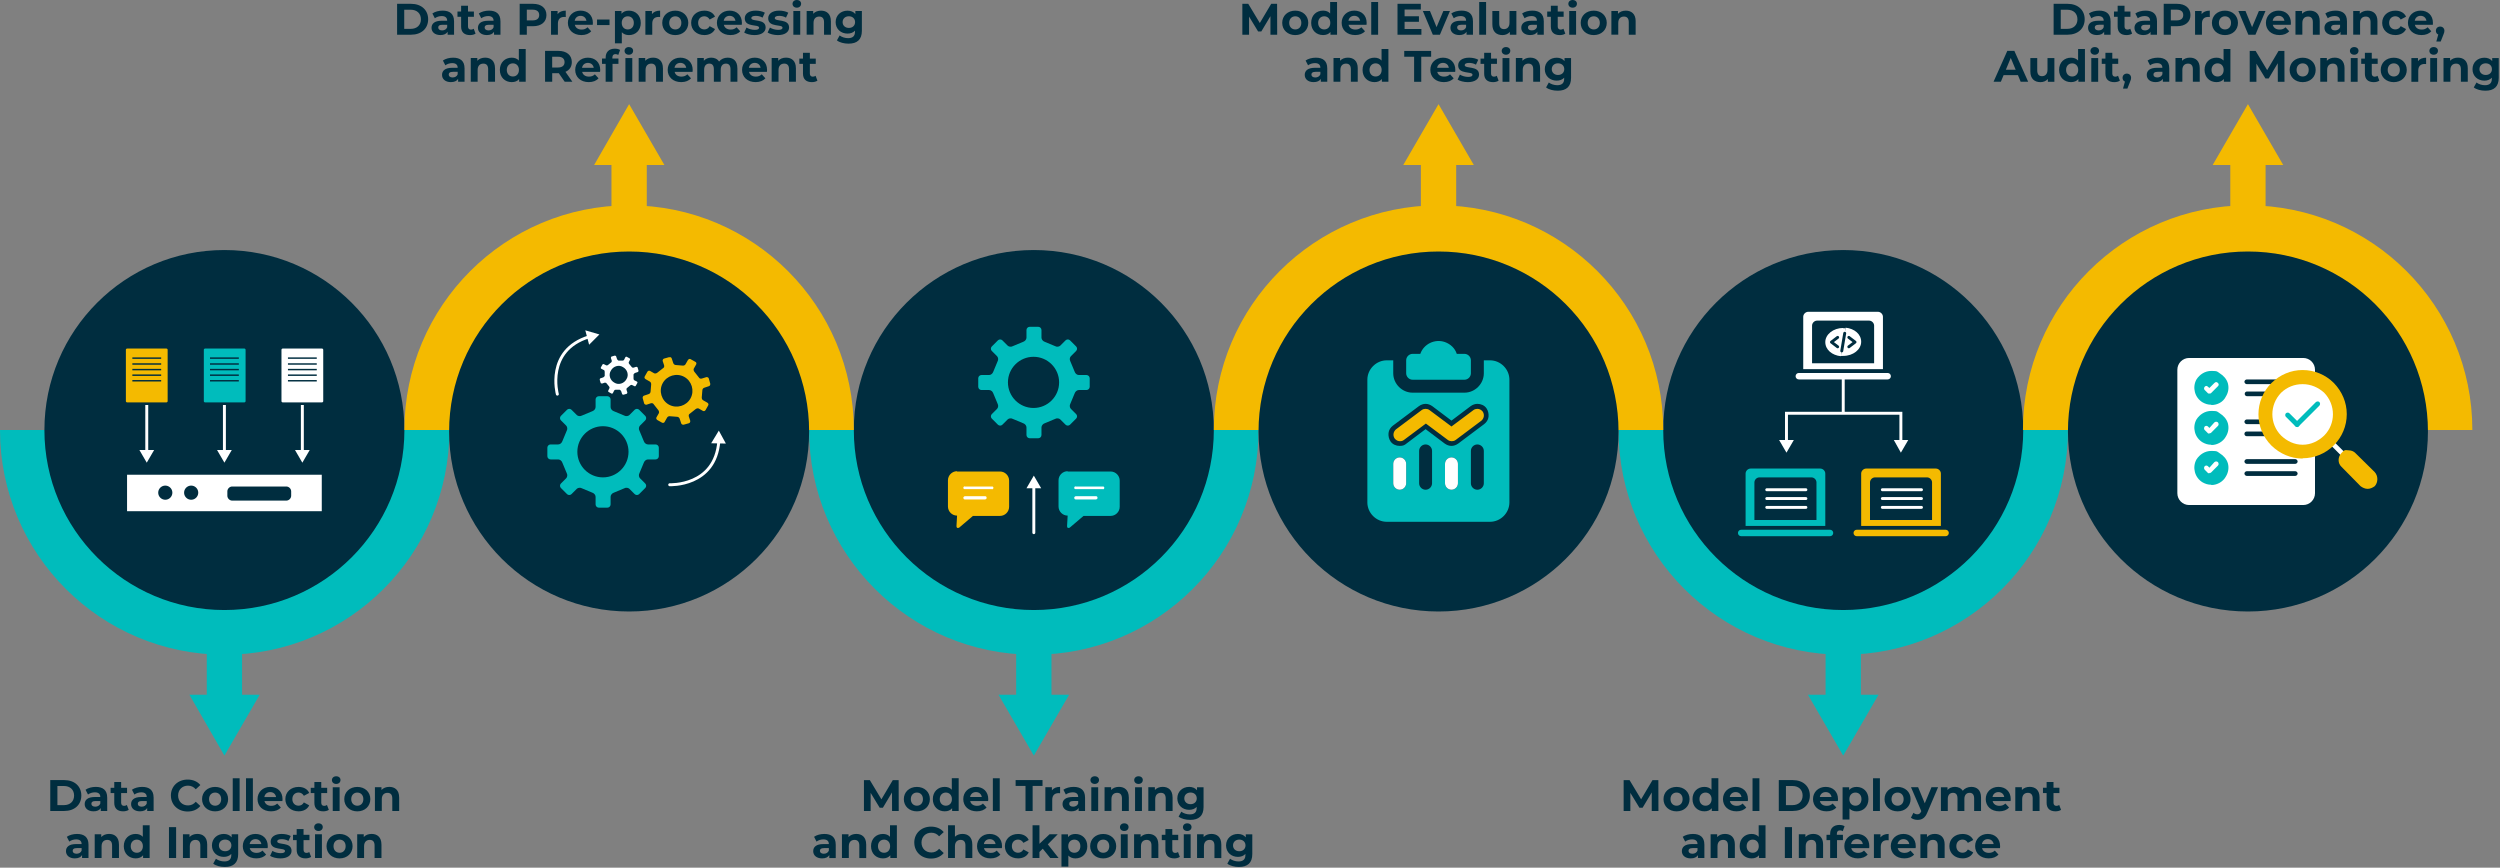 <?xml version="1.0" encoding="UTF-8"?> <svg xmlns="http://www.w3.org/2000/svg" width="850" height="295" fill="none" viewBox="0 0 850 295"><rect x="0" y="0" width="850" height="295" fill="#808080" stroke="none"/><g clip-path="url(#a)"><path fill="#00BCBC" d="M152.8 146.21c0 42.2-34.2 76.4-76.4 76.4S0 188.41 0 146.21h152.9-.1Z"></path><path fill="#002D3F" d="M76.3 207.41c33.8 0 61.2-27.4 61.2-61.2 0-33.8-27.4-61.2-61.2-61.2-33.8 0-61.2 27.4-61.2 61.2 0 33.8 27.4 61.2 61.2 61.2Z"></path><path fill="#00BCBC" d="M427.9 146.21c0 42.2-34.2 76.4-76.4 76.4s-76.4-34.2-76.4-76.4H428h-.1Z"></path><path fill="#002D3F" d="M351.5 207.41c33.8 0 61.2-27.4 61.2-61.2 0-33.8-27.4-61.2-61.2-61.2-33.8 0-61.2 27.4-61.2 61.2 0 33.8 27.4 61.2 61.2 61.2Z"></path><path fill="#00BCBC" d="M703.1 146.21c0 42.2-34.2 76.4-76.4 76.4s-76.4-34.2-76.4-76.4h152.9-.1Z"></path><path fill="#002D3F" d="M626.7 207.41c33.8 0 61.2-27.4 61.2-61.2 0-33.8-27.4-61.2-61.2-61.2-33.8 0-61.2 27.4-61.2 61.2 0 33.8 27.4 61.2 61.2 61.2Z"></path><path stroke="#00BCBC" stroke-miterlimit="10" stroke-width="12" d="M76.3 213.91v25.8"></path><path fill="#00BCBC" d="m64.4 236.21 11.9 20.7 12-20.7H64.4Z"></path><path stroke="#00BCBC" stroke-miterlimit="10" stroke-width="12" d="M351.5 213.91v25.8"></path><path fill="#00BCBC" d="m339.5 236.21 12 20.7 12-20.7h-24Z"></path><path stroke="#00BCBC" stroke-miterlimit="10" stroke-width="12" d="M626.7 213.91v25.8"></path><path fill="#00BCBC" d="m614.7 236.21 12 20.7 12-20.7h-24Z"></path><path fill="#F4BA00" d="M137.5 146.21c0-42.2 34.2-76.4 76.4-76.4s76.4 34.2 76.4 76.4H137.4h.1Z"></path><path stroke="#F4BA00" stroke-miterlimit="10" stroke-width="12" d="M213.9 78.41v-25.8"></path><path fill="#F4BA00" d="m225.9 56.11-12-20.7-11.9 20.7h23.9Zm186.8 90.1c0-42.2 34.2-76.4 76.4-76.4s76.4 34.2 76.4 76.4H412.6h.1Z"></path><path stroke="#F4BA00" stroke-miterlimit="10" stroke-width="12" d="M489.1 78.41v-25.8"></path><path fill="#F4BA00" d="m501.1 56.11-12-20.7-12 20.7h24Zm186.7 90.1c0-42.2 34.2-76.4 76.4-76.4s76.4 34.2 76.4 76.4H687.7h.1Z"></path><path stroke="#F4BA00" stroke-miterlimit="10" stroke-width="12" d="M764.3 78.41v-25.8"></path><path fill="#F4BA00" d="m776.3 56.11-12-20.7-12 20.7h24Z"></path><path fill="#fff" d="M109.4 161.41H43.2v12.4h66.2v-12.4Z"></path><path fill="#002D3F" d="M65 169.91a2.4 2.4 0 1 0 0-4.8 2.4 2.4 0 0 0 0 4.8Zm-8.8 0a2.4 2.4 0 1 0 0-4.8 2.4 2.4 0 0 0 0 4.8Zm41.1-4.5H79a1.7 1.7 0 0 0-1.7 1.7v1.4a1.7 1.7 0 0 0 1.7 1.7h18.3a1.7 1.7 0 0 0 1.7-1.7v-1.4a1.7 1.7 0 0 0-1.7-1.7Z"></path><path stroke="#fff" stroke-miterlimit="10" d="M49.9 127.81v25.9"></path><path fill="#fff" d="m47.4 153.01 2.5 4.3 2.5-4.3h-5Z"></path><path stroke="#fff" stroke-miterlimit="10" d="M76.3 127.81v25.9"></path><path fill="#fff" d="m73.8 153.01 2.5 4.3 2.5-4.3h-5Z"></path><path stroke="#fff" stroke-miterlimit="10" d="M102.8 127.81v25.9"></path><path fill="#fff" d="m100.3 153.01 2.5 4.3 2.5-4.3h-5Z"></path><path fill="#F4BA00" d="M56.6 118.01H43.2a.9.9 0 0 0-.9.9v17.4a.9.9 0 0 0 .9.9h13.4a.9.9 0 0 0 .9-.9v-17.4a.9.9 0 0 0-.9-.9Z"></path><path fill="#002D3F" d="M56.6 118.51c.2 0 .4.2.4.4v17.5c0 .2-.2.4-.4.4H43.2c-.2 0-.4-.2-.4-.4v-17.5c0-.2.2-.4.4-.4h13.4Zm0-.9H43.2c-.7 0-1.3.6-1.3 1.3v17.5c0 .7.6 1.3 1.3 1.3h13.4c.7 0 1.3-.6 1.3-1.3v-17.5c0-.7-.6-1.3-1.3-1.3Z"></path><path fill="#002D3F" d="M54.8 129.21H45v.5h9.8v-.5Z"></path><path fill="#002D3F" fill-rule="evenodd" d="M54.8 127.81H45v-.5h9.8v.5Z" clip-rule="evenodd"></path><path fill="#002D3F" d="M54.8 125.41H45v.5h9.8v-.5Zm0-1.9H45v.5h9.8v-.5Zm0-2H45v.5h9.8v-.5Z"></path><path fill="#00BCBC" d="M83.1 118.01H69.7a.9.9 0 0 0-.9.9v17.4a.9.9 0 0 0 .9.9h13.4a.9.9 0 0 0 .9-.9v-17.4a.9.9 0 0 0-.9-.9Z"></path><path fill="#002D3F" d="M83.1 118.51c.2 0 .4.2.4.4v17.5c0 .2-.2.4-.4.4H69.7c-.2 0-.4-.2-.4-.4v-17.5c0-.2.2-.4.4-.4h13.4Zm0-.9H69.7c-.7 0-1.3.6-1.3 1.3v17.5c0 .7.6 1.3 1.3 1.3h13.4c.7 0 1.3-.6 1.3-1.3v-17.5c0-.7-.6-1.3-1.3-1.3Z"></path><path fill="#002D3F" d="M81.2 129.21h-9.8v.5h9.8v-.5Zm0-1.9h-9.8v.5h9.8v-.5Zm0-1.9h-9.8v.5h9.8v-.5Zm0-1.9h-9.8v.5h9.8v-.5Zm0-2h-9.8v.5h9.8v-.5Z"></path><path fill="#fff" d="M96.1 118.01h13.4c.5 0 .9.4.9.9v17.5c0 .5-.4.9-.9.9H96.1c-.5 0-.9-.4-.9-.9v-17.5c0-.5.4-.9.9-.9Z"></path><path fill="#002D3F" d="M109.5 118.51c.2 0 .4.2.4.4v17.5c0 .2-.2.4-.4.4H96.1c-.2 0-.4-.2-.4-.4v-17.5c0-.2.2-.4.4-.4h13.4Zm0-.9H96.1c-.7 0-1.3.6-1.3 1.3v17.5c0 .7.6 1.3 1.3 1.3h13.4c.7 0 1.3-.6 1.3-1.3v-17.5c0-.7-.6-1.3-1.3-1.3Z"></path><path fill="#002D3F" d="M107.7 129.21h-9.8v.5h9.8v-.5Zm0-1.9h-9.8v.5h9.8v-.5Zm0-1.9h-9.8v.5h9.8v-.5Zm0-1.9h-9.8v.5h9.8v-.5Zm0-2h-9.8v.5h9.8v-.5Z"></path><path fill="#00BCBC" d="m365.9 117.81-2.1-2.1c-.4-.4-1.1-.4-1.5 0l-1.8 1.8c-.4.4-1.2.5-1.7.2l-3.6-1.5c-.6-.2-1.1-.8-1.1-1.4v-2.6c0-.6-.5-1.1-1.1-1.1h-2.9c-.6 0-1.1.5-1.1 1.1v2.6c0 .6-.5 1.2-1.1 1.4l-3.6 1.5c-.5.3-1.3.2-1.7-.2l-1.8-1.8c-.4-.4-1.1-.4-1.5 0l-2.1 2.1c-.4.4-.4 1.1 0 1.5l1.8 1.8c.4.4.5 1.2.2 1.7l-1.5 3.6c-.2.6-.8 1.1-1.4 1.1h-2.6c-.6 0-1.1.5-1.1 1.1v2.9c0 .6.5 1.1 1.1 1.1h2.6c.6 0 1.2.5 1.4 1.1l1.5 3.6c.3.5.2 1.3-.2 1.7l-1.8 1.8c-.4.4-.4 1.1 0 1.5l2.1 2.1c.4.4 1.1.4 1.5 0l1.8-1.8c.4-.4 1.2-.5 1.7-.2l3.6 1.5c.6.2 1.1.8 1.1 1.4v2.6c0 .6.5 1.1 1.1 1.1h2.9c.6 0 1.1-.5 1.1-1.1v-2.6c0-.6.5-1.2 1.1-1.4l3.6-1.5c.5-.3 1.3-.2 1.7.2l1.8 1.8c.4.4 1.1.4 1.5 0l2.1-2.1c.4-.4.4-1.1 0-1.5l-1.8-1.8c-.4-.4-.5-1.2-.2-1.7l1.5-3.6c.2-.6.8-1.1 1.4-1.1h2.6c.6 0 1.1-.5 1.1-1.1v-2.9c0-.6-.5-1.1-1.1-1.1h-2.6c-.6 0-1.2-.5-1.4-1.1l-1.5-3.6c-.3-.5-.2-1.3.2-1.7l1.8-1.8c.4-.4.4-1.1 0-1.5Zm-5.8 12.2c0 4.8-3.9 8.7-8.7 8.7-4.8 0-8.7-3.9-8.7-8.7 0-4.8 3.9-8.7 8.7-8.7 4.8 0 8.7 3.9 8.7 8.7Z"></path><path stroke="#fff" stroke-linecap="round" stroke-miterlimit="10" d="M351.5 181.11v-15.8"></path><path fill="#fff" d="m354 166.01-2.5-4.3-2.5 4.3h5Z"></path><path fill="#00BCBC" d="M363 160.31h14.6c1.7 0 3.1 1.4 3.1 3.1v8.9c0 1.7-1.4 3.1-3.1 3.1h-9.2l-4.7 4c-.1 0-.2.1-.4.1-.1 0-.3 0-.4-.2 0-.1-.1-.2-.1-.4l.2-3.6c-1.7 0-3.1-1.4-3.1-3.1v-8.9c0-1.7 1.4-3.1 3.1-3.1v.1Z"></path><path fill="#fff" d="M365.8 169.81c-.2 0-.4 0-.5-.3-.1-.2-.1-.4 0-.5.1-.2.3-.3.5-.3h6.8c.2 0 .4 0 .5.3.1.2.1.4 0 .5-.1.2-.3.3-.5.3h-6.8Zm0-3.5c-.2 0-.4 0-.5-.2-.1-.2-.1-.4 0-.5.1-.2.3-.3.5-.2h9.1c.2 0 .4 0 .5.2.1.2.1.4 0 .5-.1.2-.3.3-.5.2h-9.1Z"></path><path fill="#F4BA00" d="M325.4 160.31H340c1.7 0 3.1 1.4 3.1 3.1v8.9c0 1.7-1.4 3.1-3.1 3.1h-9.2l-4.7 4c-.1 0-.2.1-.4.1-.1 0-.3 0-.4-.2 0-.1-.1-.2-.1-.4l.2-3.6c-1.7 0-3.1-1.4-3.1-3.1v-8.9c0-1.7 1.4-3.1 3.1-3.1v.1Z"></path><path fill="#fff" d="M328.1 169.81c-.2 0-.4 0-.5-.3-.1-.2-.1-.4 0-.5.1-.2.3-.3.5-.3h6.8c.2 0 .4 0 .5.3.1.2.1.4 0 .5-.1.2-.3.3-.5.3h-6.8Zm0-3.5c-.2 0-.4 0-.5-.2-.1-.2-.1-.4 0-.5.1-.2.3-.3.5-.2h9.1c.2 0 .4 0 .5.2.1.2.1.4 0 .5-.1.2-.3.3-.5.2h-9.1Z"></path><path fill="#00BCBC" d="M595.2 159.31h23.7c.9 0 1.7.8 1.7 1.7v17.8h-27.1v-17.8c0-.9.8-1.7 1.7-1.7Zm-3.2 20.8h30.2c.61 0 1.1.49 1.1 1.1 0 .61-.49 1.1-1.1 1.1H592c-.61 0-1.1-.49-1.1-1.1 0-.61.49-1.1 1.1-1.1Z"></path><path fill="#002D3F" d="M598.2 162.31h17.7c.9 0 1.7.8 1.7 1.7v12.8h-21.1v-12.8c0-.9.8-1.7 1.7-1.7Z"></path><path stroke="#fff" stroke-linecap="round" stroke-miterlimit="10" d="M600.7 166.51H614m-13.3 3H614m-13.3 3H614"></path><path fill="#F4BA00" d="M634.5 159.31h23.7c.9 0 1.7.8 1.7 1.7v17.8h-27.1v-17.8c0-.9.8-1.7 1.7-1.7Zm-3.2 20.8h30.2c.61 0 1.1.49 1.1 1.1 0 .61-.49 1.1-1.1 1.1h-30.2c-.61 0-1.1-.49-1.1-1.1 0-.61.49-1.1 1.1-1.1Z"></path><path fill="#002D3F" d="M637.5 162.31h17.7c.9 0 1.7.8 1.7 1.7v12.8h-21.1v-12.8c0-.9.8-1.7 1.7-1.7Z"></path><path stroke="#fff" stroke-linecap="round" stroke-miterlimit="10" d="M640 166.51h13.3m-13.3 3h13.3m-13.3 3h13.3"></path><path stroke="#fff" stroke-miterlimit="10" d="M607.4 150.31v-9.8h38.9v9.8"></path><path fill="#fff" d="m609.9 149.61-2.5 4.3-2.5-4.3h5Zm34 0 2.4 4.3 2.5-4.3h-4.9Z"></path><path stroke="#fff" stroke-miterlimit="10" d="M626.7 140.51v-12.5"></path><path fill="#fff" d="M614.8 106.01h23.7c.9 0 1.7.8 1.7 1.7v17.8h-27.1v-17.8c0-.9.8-1.7 1.7-1.7Zm-3.2 20.8h30.2c.61 0 1.1.49 1.1 1.1 0 .61-.49 1.1-1.1 1.1h-30.2c-.61 0-1.1-.49-1.1-1.1 0-.61.49-1.1 1.1-1.1Z"></path><path fill="#002D3F" d="M617.8 109.01h17.7c.9 0 1.7.8 1.7 1.7v12.8h-21.1v-12.8c0-.9.8-1.7 1.7-1.7Z"></path><path fill="#fff" d="M626.7 111.51c-3.4 0-6.1 2.2-6.1 4.8 0 2.6 2.3 4.5 5.3 4.8l1.6-9.5h-.8v-.1Z"></path><path fill="#fff" d="m627.5 111.51-1.6 9.5h.8c3.4 0 6.1-2.2 6.1-4.8 0-2.6-2.3-4.5-5.3-4.8v.1Z"></path><path stroke="#002D3F" stroke-linecap="round" stroke-linejoin="round" d="m628.6 114.71 2.1 1.6-2.1 1.6m-3.8-3.2-2.1 1.6 2.1 1.6m2.4-4.6-1 6"></path><path fill="#002D3F" d="M213.9 207.91c33.8 0 61.2-27.4 61.2-61.2 0-33.8-27.4-61.2-61.2-61.2-33.8 0-61.2 27.4-61.2 61.2 0 33.8 27.4 61.2 61.2 61.2Z"></path><path fill="#00BCBC" d="m219.4 141.41-2.1-2.1c-.4-.4-1.1-.4-1.5 0l-1.8 1.8c-.4.4-1.2.5-1.7.2l-3.6-1.5c-.6-.2-1.1-.8-1.1-1.4v-2.6c0-.6-.5-1.1-1.1-1.1h-2.9c-.6 0-1.1.5-1.1 1.1v2.6c0 .6-.5 1.2-1.1 1.4l-3.6 1.5c-.5.3-1.3.2-1.7-.2l-1.8-1.8c-.4-.4-1.1-.4-1.5 0l-2.1 2.1c-.4.4-.4 1.1 0 1.5l1.8 1.8c.4.4.5 1.2.2 1.7l-1.5 3.6c-.2.6-.8 1.1-1.4 1.1h-2.6c-.6 0-1.1.5-1.1 1.1v2.9c0 .6.5 1.1 1.1 1.1h2.6c.6 0 1.2.5 1.4 1.1l1.5 3.6c.3.5.2 1.3-.2 1.7l-1.8 1.8c-.4.4-.4 1.1 0 1.5l2.1 2.1c.4.4 1.1.4 1.5 0l1.8-1.8c.4-.4 1.2-.5 1.7-.2l3.6 1.5c.6.2 1.1.8 1.1 1.4v2.6c0 .6.5 1.1 1.1 1.1h2.9c.6 0 1.1-.5 1.1-1.1v-2.6c0-.6.5-1.2 1.1-1.4l3.6-1.5c.5-.3 1.3-.2 1.7.2l1.8 1.8c.4.4 1.1.4 1.5 0l2.1-2.1c.4-.4.4-1.1 0-1.5l-1.8-1.8c-.4-.4-.5-1.2-.2-1.7l1.5-3.6c.2-.6.8-1.1 1.4-1.1h2.6c.6 0 1.1-.5 1.1-1.1v-2.9c0-.6-.5-1.1-1.1-1.1h-2.6c-.6 0-1.2-.5-1.4-1.1l-1.5-3.6c-.3-.5-.2-1.3.2-1.7l1.8-1.8c.4-.4.4-1.1 0-1.5Zm-5.7 12.2c0 4.8-3.9 8.7-8.7 8.7-4.8 0-8.7-3.9-8.7-8.7 0-4.8 3.9-8.7 8.7-8.7 4.8 0 8.7 3.9 8.7 8.7Z"></path><path fill="#F4BA00" d="m227.6 121.41-1.8.5c-.4.1-.5.5-.5.8l.5 1.5c.1.4 0 .8-.4 1l-1.9 1.5c-.2.2-.8.4-1.1.2l-1.4-.8c-.4-.2-.7 0-.9.3l-.9 1.6c-.2.4 0 .7.3.9l1.4.8c.4.2.5.6.5 1l-.2 2.4c0 .4-.3.8-.7.9l-1.5.5c-.4.1-.5.5-.5.8l.5 1.8c.1.4.5.5.8.5l1.5-.5c.4-.1.8 0 1 .4l1.5 1.9c.2.2.4.8.2 1.1l-.8 1.4c-.2.3 0 .7.3.9l1.6.9c.4.2.8 0 .9-.3l.8-1.4c.2-.4.6-.5.9-.5l2.5.2c.4 0 .8.3.9.7l.5 1.5c.1.4.5.5.8.5l1.8-.5c.4-.1.5-.5.5-.8l-.5-1.5c-.1-.4 0-.8.4-1l1.9-1.5c.2-.2.8-.4 1.1-.2l1.4.8c.4.2.7 0 .9-.3l.9-1.6c.2-.4 0-.7-.3-.9l-1.4-.8c-.4-.2-.5-.6-.5-1l.2-2.4c0-.4.3-.8.7-.9l1.5-.5c.4-.1.5-.5.5-.8l-.5-1.8c-.1-.4-.5-.5-.8-.5l-1.6.5c-.4.1-.8 0-1-.4l-1.5-1.9c-.2-.2-.4-.8-.2-1.1l.8-1.4c.2-.4 0-.8-.3-.9l-1.6-.9c-.3-.2-.7 0-.9.3l-.8 1.4c-.2.4-.6.5-.9.5l-2.4-.2c-.4 0-.8-.3-.9-.7l-.5-1.5c-.1-.4-.5-.6-.8-.4v-.1Zm5 6.7c2.6 1.4 3.6 4.7 2.2 7.3-1.4 2.6-4.7 3.6-7.3 2.2-2.6-1.4-3.6-4.7-2.2-7.3 1.4-2.6 4.7-3.6 7.3-2.2Z"></path><path fill="#fff" d="m209 120.91-1 .3c-.2 0-.3.3-.3.5l.3.9c0 .2 0 .5-.2.6l-1.1.9c-.1.1-.4.2-.6.1l-.8-.4c-.2-.1-.4 0-.5.2l-.5.9c-.1.2 0 .4.2.5l.8.4c.2.1.3.3.3.6v1.4c-.1.2-.3.4-.5.5l-.9.3c-.2 0-.3.3-.3.5l.3 1c0 .2.3.3.5.3l.9-.3c.2 0 .5 0 .6.2l.9 1.1c.1.1.2.4.1.6l-.4.8c-.1.2 0 .4.2.5l.9.5c.2.1.4 0 .5-.2l.4-.8c.1-.2.3-.3.5-.3h1.4c.2.1.4.3.5.5l.3.9c0 .2.3.3.5.3l1-.3c.2 0 .3-.3.3-.5l-.3-.9c0-.2 0-.5.2-.6l1.1-.9c.1-.1.4-.2.6-.1l.8.4c.2.1.4 0 .5-.2l.5-.9c.1-.2 0-.4-.2-.5l-.8-.4c-.2-.1-.3-.3-.3-.6v-1.4c.1-.2.3-.4.5-.5l.9-.3c.2 0 .3-.3.3-.5l-.3-1c0-.2-.3-.3-.5-.3l-.9.3c-.2 0-.5 0-.6-.2l-.9-1.1c-.1-.1-.2-.4-.1-.6l.4-.8c.1-.2 0-.4-.2-.5l-.9-.5c-.2-.1-.4 0-.5.2l-.4.8c-.1.2-.3.3-.5.3h-1.4c-.2-.1-.4-.3-.5-.5l-.3-.9c0-.2-.3-.3-.5-.3Zm2.8 3.9c1.5.8 2.1 2.7 1.2 4.1-.8 1.5-2.7 2.1-4.1 1.2-1.5-.8-2.1-2.7-1.2-4.1.8-1.5 2.7-2.1 4.1-1.2Z"></path><path stroke="#fff" stroke-linecap="round" stroke-linejoin="round" d="M189.5 134.01s-4.1-14.9 10.8-19.5"></path><path fill="#fff" d="m200.3 117.21 3.5-3.5-4.8-1.4 1.3 4.9Z"></path><path stroke="#fff" stroke-linecap="round" stroke-linejoin="round" d="M227.7 164.81s15.5.7 16.7-14.8"></path><path fill="#fff" d="m246.8 150.81-2.4-4.4-2.6 4.3 5 .1Z"></path><path fill="#002D3F" d="M489.1 207.91c33.8 0 61.2-27.4 61.2-61.2 0-33.8-27.4-61.2-61.2-61.2-33.8 0-61.2 27.4-61.2 61.2 0 33.8 27.4 61.2 61.2 61.2Z"></path><path fill="#00BCBC" d="M506.7 122.51h-2.2v4.4c0 3.6-3 6.6-6.6 6.6h-17.6c-3.6 0-6.6-3-6.6-6.6v-4.4h-2.2c-3.6 0-6.6 3-6.6 6.6v41.7c0 3.6 3 6.6 6.6 6.6h35.1c3.6 0 6.6-3 6.6-6.6v-41.7c0-3.6-3-6.6-6.6-6.6h.1Zm-32.1 24.6 8.8-6.6c.8-.6 1.9-.6 2.6 0l7.5 5.6 7.5-5.6c1-.7 2.3-.5 3.1.4.7 1 .5 2.3-.4 3.1l-8.8 6.6c-.8.6-1.9.6-2.6 0l-7.5-5.6-7.5 5.6c-.4.3-.8.4-1.3.4-.7 0-1.3-.3-1.8-.9-.7-1-.5-2.3.4-3.1v.1Zm3.5 17.2c0 1.2-1 2.2-2.2 2.2-1.2 0-2.2-1-2.2-2.2v-6.6c0-1.2 1-2.2 2.2-2.2 1.2 0 2.2 1 2.2 2.2v6.6Zm8.8 0c0 1.2-1 2.2-2.2 2.2-1.2 0-2.2-1-2.2-2.2v-11c0-1.2 1-2.2 2.2-2.2 1.2 0 2.2 1 2.2 2.2v11Zm8.8 0c0 1.2-1 2.2-2.2 2.2-1.2 0-2.2-1-2.2-2.2v-6.6c0-1.2 1-2.2 2.2-2.2 1.2 0 2.2 1 2.2 2.2v6.6Zm8.8 0c0 1.2-1 2.2-2.2 2.2-1.2 0-2.2-1-2.2-2.2v-11c0-1.2 1-2.2 2.2-2.2 1.2 0 2.2 1 2.2 2.2v11Zm-26.4-37.4v-4.4c0-1.2 1-2.2 2.2-2.2h2.6c1.2-3.4 5-5.2 8.4-4 1.9.7 3.4 2.1 4 4h2.6c1.2 0 2.2 1 2.2 2.2v4.4c0 1.2-1 2.2-2.2 2.2h-17.6c-1.2 0-2.2-1-2.2-2.2Z"></path><path fill="#F4BA00" d="M493.5 150.81c-.7 0-1.3-.2-1.8-.6l-7-5.2-7 5.2c-.5.4-1.2.6-1.8.6-.9 0-1.9-.5-2.4-1.2-1-1.3-.7-3.2.6-4.2l8.8-6.6c.5-.4 1.2-.6 1.8-.6.6 0 1.3.2 1.8.6l7 5.2 7-5.2c.5-.4 1.2-.6 1.8-.6 1 0 1.9.5 2.4 1.2.5.6.7 1.4.6 2.2-.1.8-.5 1.5-1.2 2l-8.8 6.6c-.5.4-1.2.6-1.8.6Z"></path><path fill="#002D3F" d="M502.3 139.01c.7 0 1.3.3 1.8.9.7 1 .5 2.3-.4 3.1l-8.8 6.6c-.4.3-.9.4-1.3.4s-.9-.1-1.3-.4l-7.5-5.6-7.5 5.6c-.4.3-.8.4-1.3.4-.7 0-1.3-.3-1.8-.9-.7-1-.5-2.3.4-3.1l8.8-6.6c.4-.3.9-.4 1.3-.4s.9.1 1.3.4l7.5 5.6 7.5-5.6c.4-.3.9-.4 1.3-.4Zm0-1.7c-.8 0-1.6.3-2.3.8l-6.5 4.9-6.5-4.9c-.7-.5-1.5-.8-2.3-.8-.8 0-1.6.3-2.3.8l-8.8 6.6c-.8.6-1.4 1.5-1.5 2.5-.1 1 .1 2 .7 2.9.7 1 1.9 1.5 3.1 1.5 1.2 0 1.7-.3 2.3-.8l6.5-4.9 6.5 4.9c.7.5 1.5.8 2.3.8.8 0 1.6-.3 2.3-.8l8.8-6.6c.8-.6 1.4-1.5 1.5-2.5.1-1-.1-2-.7-2.9-.7-1-1.9-1.5-3.1-1.5Z"></path><path fill="#fff" d="M478.1 164.31c0 1.2-1 2.2-2.2 2.2-1.2 0-2.2-1-2.2-2.2v-6.6c0-1.2 1-2.2 2.2-2.2 1.2 0 2.2 1 2.2 2.2v6.6Zm17.6 0c0 1.2-1 2.2-2.2 2.2-1.2 0-2.2-1-2.2-2.2v-6.6c0-1.2 1-2.2 2.2-2.2 1.2 0 2.2 1 2.2 2.2v6.6Z"></path><path fill="#002D3F" d="M764.3 207.91c33.8 0 61.2-27.4 61.2-61.2 0-33.8-27.4-61.2-61.2-61.2-33.8 0-61.2 27.4-61.2 61.2 0 33.8 27.4 61.2 61.2 61.2Z"></path><path fill="#fff" fill-rule="evenodd" d="M783.1 171.71h-38.8c-2.2 0-4-1.8-4-4v-42c0-2.2 1.8-4 4-4h38.8c2.2 0 4 1.8 4 4v42c0 2.2-1.8 4-4 4Z" clip-rule="evenodd"></path><path fill="#00BCBC" fill-rule="evenodd" d="M751.8 137.61c-1.1 0-2-.3-2.9-.8-2.7-1.6-3.6-5.1-2.1-7.8 1.1-1.7 2.9-2.9 5.1-2.9 2.2 0 2 .3 2.8.8 1.3.8 2.4 2 2.8 3.5.4 1.6.1 3.1-.7 4.4-.9 1.9-2.9 2.9-4.9 2.9l-.1-.1Z" clip-rule="evenodd"></path><path fill="#fff" fill-rule="evenodd" d="M751.2 133.81c-.3 0-.4 0-.5-.1l-1.1-1.1c-.3-.3-.3-.8 0-1.1.3-.4.8-.4 1.1 0l.5.4 1.7-1.7c.4-.4.8-.4 1.2 0 .4.4.3.8 0 1.1l-2.4 2.4c-.1.1-.4.1-.5.1Z" clip-rule="evenodd"></path><path fill="#002D3F" fill-rule="evenodd" d="M770.6 134.71H764c-.4 0-.8-.3-.8-.8s.4-.8.8-.8h6.6c.4 0 .8.4.8.8s-.4.8-.8.8Zm3.4-4.1h-10.1c-.4 0-.8-.4-.8-.8s.4-.8.8-.8H774c.4 0 .8.4.8.8s-.4.8-.8.8Z" clip-rule="evenodd"></path><path fill="#00BCBC" fill-rule="evenodd" d="M751.8 151.21c-1.1 0-2-.3-2.9-.8-2.7-1.6-3.6-5.1-2.1-7.8 1.1-1.7 2.9-2.9 5.1-2.9 2.2 0 2 .3 2.8.8 1.3.8 2.4 2 2.8 3.5.4 1.6.1 3.1-.7 4.4-.9 1.7-2.9 2.9-4.9 2.9l-.1-.1Z" clip-rule="evenodd"></path><path fill="#fff" fill-rule="evenodd" d="M751.2 147.41c-.3 0-.4 0-.5-.1l-1.1-1.1c-.3-.3-.3-.8 0-1.2.3-.3.8-.3 1.1 0l.5.5 1.7-1.9c.4-.3.8-.3 1.2 0 .3.4.3.9 0 1.2l-2.4 2.4c-.1.1-.4.1-.5.1v.1Z" clip-rule="evenodd"></path><path fill="#002D3F" fill-rule="evenodd" d="M770.4 148.31h-6.5c-.4 0-.8-.3-.8-.8s.4-.8.8-.8h6.5c.4 0 .8.4.8.8s-.4.8-.8.8Zm-1.4-4.1h-5.1c-.4 0-.8-.4-.8-.8s.4-.8.8-.8h5.1c.4 0 .8.4.8.8s-.4.8-.8.8Z" clip-rule="evenodd"></path><path fill="#00BCBC" fill-rule="evenodd" d="M751.8 164.81c-1.1 0-2-.3-2.9-.8-2.7-1.6-3.6-5.1-2.1-7.8 1.1-1.7 2.9-2.9 5.1-2.9 2.2 0 2 .3 2.8.8 1.3.8 2.4 2 2.8 3.5.4 1.5.1 3.1-.7 4.4-.9 1.7-2.9 2.9-4.9 2.9l-.1-.1Z" clip-rule="evenodd"></path><path fill="#fff" fill-rule="evenodd" d="M751.2 160.91c-.3 0-.4 0-.5-.1l-1.1-1.1c-.3-.4-.3-.8 0-1.2.3-.3.8-.3 1.1 0l.5.5 1.7-1.9c.4-.3.8-.3 1.2 0 .3.4.3.9 0 1.2l-2.4 2.4c-.1.1-.4.1-.5.1v.1Z" clip-rule="evenodd"></path><path fill="#002D3F" fill-rule="evenodd" d="M780.4 161.81h-16.5c-.4 0-.8-.4-.8-.8s.4-.8.8-.8h16.5c.4 0 .8.4.8.8s-.4.8-.8.8Zm0-4.1h-16.5c-.4 0-.8-.4-.8-.8s.4-.8.8-.8h16.5c.4 0 .8.4.8.8s-.4.8-.8.8Z" clip-rule="evenodd"></path><path fill="#fff" fill-rule="evenodd" d="M796.6 155.31c-.1 0-.4 0-.5-.3l-3.6-3.6c-.4-.3-.4-.8 0-1.2.4-.4.8-.3 1.1 0l3.7 3.7c.3.3.3.8 0 1.1-.3.3-.4.3-.7.3Z" clip-rule="evenodd"></path><path fill="#F4BA00" fill-rule="evenodd" d="M805 166.21c-.9 0-1.7-.4-2.4-.9l-6.5-6.6c-1.3-1.2-1.3-3.3 0-4.7 1.3-1.4 1.5-.9 2.4-.9.9 0 1.7.3 2.3.9l6.6 6.5c1.2 1.3 1.2 3.5 0 4.8-.7.5-1.5.9-2.4.9Zm-22.1-10.3c-4 0-7.7-1.6-10.6-4.4-5.9-5.9-5.9-15.4 0-21.3 2.9-2.8 6.6-4.4 10.6-4.4s7.8 1.6 10.6 4.4c2.8 2.9 4.4 6.6 4.4 10.6s-1.6 7.8-4.4 10.6c-2.8 2.8-6.6 4.4-10.6 4.4v.1Z" clip-rule="evenodd"></path><path fill="#fff" fill-rule="evenodd" d="M782.9 151.21c-2.8 0-5.3-1.2-7.3-3.1-4-4-4-10.5 0-14.6 2-1.9 4.5-2.9 7.3-2.9s5.3 1.1 7.3 2.9c4 4.1 4 10.6 0 14.6-2 1.9-4.5 3.1-7.3 3.1Z" clip-rule="evenodd"></path><path fill="#00BCBC" fill-rule="evenodd" d="M781.1 145.21c-.3 0-.4-.1-.7-.3-.3-.3-.3-.8 0-1.2l7-7c.4-.3.9-.3 1.2 0 .3.4.3.8 0 1.2l-7 7c-.1.1-.4.3-.5.3Z" clip-rule="evenodd"></path><path fill="#00BCBC" fill-rule="evenodd" d="M781.1 145.21c-.3 0-.4-.1-.7-.3l-3.2-3.2c-.3-.3-.3-.8 0-1.2.4-.3.9-.3 1.2 0l3.2 3.2c.3.4.3.9 0 1.2-.3.3-.4.3-.5.3Z" clip-rule="evenodd"></path><path fill="#002D3F" d="M17.09 265.23h4.77c3.44 0 5.79 2.07 5.79 5.25s-2.35 5.25-5.79 5.25h-4.77v-10.5Zm4.65 8.51c2.08 0 3.45-1.25 3.45-3.25s-1.37-3.25-3.45-3.25h-2.22v6.51h2.22v-.01Zm14.71-2.61v4.6h-2.19v-1c-.44.74-1.27 1.12-2.46 1.12-1.89 0-3.01-1.05-3.01-2.45 0-1.4 1-2.42 3.46-2.42h1.86c0-1-.6-1.59-1.86-1.59-.85 0-1.74.29-2.33.75l-.84-1.63c.88-.63 2.19-.97 3.48-.97 2.46 0 3.88 1.14 3.88 3.58l.01.01Zm-2.34 2.05v-.83h-1.6c-1.1 0-1.44.41-1.44.95 0 .58.5.97 1.32.97.78 0 1.46-.36 1.73-1.09h-.01Zm9.66 2.16c-.48.34-1.19.51-1.9.51-1.9 0-3.02-.97-3.02-2.89v-3.32h-1.24v-1.8h1.24v-1.96h2.34v1.96h2.01v1.8h-2.01v3.29c0 .69.37 1.06 1 1.06.34 0 .69-.1.94-.3l.63 1.65h.01Zm8.46-4.21v4.6h-2.19v-1c-.44.74-1.27 1.12-2.46 1.12-1.89 0-3.01-1.05-3.01-2.45 0-1.4 1-2.42 3.46-2.42h1.86c0-1-.6-1.59-1.86-1.59-.85 0-1.74.29-2.33.75l-.84-1.63c.88-.63 2.19-.97 3.48-.97 2.46 0 3.88 1.14 3.88 3.58l.01.01Zm-2.34 2.05v-.83h-1.6c-1.1 0-1.44.41-1.44.95 0 .58.5.97 1.32.97.78 0 1.46-.36 1.73-1.09h-.01Zm8.21-2.7c0-3.17 2.43-5.43 5.7-5.43 1.81 0 3.33.66 4.32 1.86l-1.56 1.44c-.7-.81-1.59-1.23-2.64-1.23-1.96 0-3.36 1.38-3.36 3.36s1.4 3.36 3.36 3.36c1.05 0 1.94-.42 2.64-1.25l1.56 1.44c-.99 1.21-2.5 1.88-4.33 1.88-3.25 0-5.68-2.26-5.68-5.43h-.01Zm10.6 1.22c0-2.43 1.88-4.15 4.44-4.15 2.56 0 4.42 1.72 4.42 4.15 0 2.43-1.86 4.16-4.42 4.16-2.56 0-4.44-1.72-4.44-4.16Zm6.5 0c0-1.39-.88-2.23-2.05-2.23s-2.07.84-2.07 2.23c0 1.39.9 2.24 2.07 2.24s2.05-.84 2.05-2.24Zm3.93-7.1h2.34v11.13h-2.34V264.6Zm4.51 0h2.34v11.13h-2.34V264.6Zm12.38 7.76h-6.1c.23 1 1.08 1.62 2.31 1.62.85 0 1.47-.25 2.02-.78l1.24 1.35c-.75.85-1.88 1.3-3.33 1.3-2.79 0-4.6-1.75-4.6-4.16s1.84-4.15 4.3-4.15 4.2 1.59 4.2 4.18c0 .18-.03.43-.05.63l.01.01Zm-6.14-1.37h3.98c-.17-1.02-.93-1.68-1.98-1.68-1.05 0-1.83.65-2 1.68Zm7.14.71c0-2.43 1.88-4.15 4.5-4.15 1.69 0 3.03.73 3.61 2.05l-1.81.97c-.44-.76-1.08-1.11-1.81-1.11-1.19 0-2.11.83-2.11 2.23s.93 2.24 2.11 2.24c.73 0 1.38-.33 1.81-1.11l1.81.99c-.58 1.29-1.92 2.04-3.61 2.04-2.62 0-4.5-1.72-4.5-4.16v.01Zm14.79 3.64c-.48.34-1.19.51-1.9.51-1.9 0-3.02-.97-3.02-2.89v-3.32h-1.24v-1.8h1.24v-1.96h2.34v1.96h2.01v1.8h-2.01v3.29c0 .69.37 1.06 1 1.06.34 0 .69-.1.94-.3l.63 1.65h.01Zm1.04-10.11c0-.73.58-1.3 1.46-1.3s1.46.54 1.46 1.26c0 .78-.58 1.35-1.46 1.35s-1.46-.57-1.46-1.31Zm.28 2.43h2.34v8.07h-2.34v-8.07Zm3.92 4.04c0-2.43 1.88-4.15 4.44-4.15 2.56 0 4.42 1.72 4.42 4.15 0 2.43-1.86 4.16-4.42 4.16-2.56 0-4.44-1.72-4.44-4.16Zm6.49 0c0-1.39-.88-2.23-2.05-2.23s-2.07.84-2.07 2.23c0 1.39.9 2.24 2.07 2.24s2.05-.84 2.05-2.24Zm12.18-.59v4.62h-2.34v-4.26c0-1.3-.6-1.91-1.63-1.91-1.12 0-1.94.69-1.94 2.17v3.99h-2.34v-8.07h2.23v.94c.63-.69 1.57-1.06 2.67-1.06 1.9 0 3.34 1.11 3.34 3.57l.01.01ZM30.09 287.13v4.6H27.9v-1c-.44.74-1.27 1.12-2.46 1.12-1.89 0-3.01-1.05-3.01-2.45 0-1.4 1-2.42 3.46-2.42h1.86c0-1-.6-1.59-1.86-1.59-.85 0-1.74.29-2.33.75l-.84-1.63c.88-.63 2.19-.97 3.48-.97 2.46 0 3.88 1.14 3.88 3.58l.01.01Zm-2.34 2.05v-.83h-1.6c-1.1 0-1.44.41-1.44.95 0 .58.5.97 1.32.97.78 0 1.46-.36 1.73-1.09h-.01Zm12.7-2.07v4.62h-2.34v-4.26c0-1.3-.6-1.91-1.63-1.91-1.12 0-1.94.69-1.94 2.17v3.99H32.2v-8.07h2.23v.94c.63-.69 1.57-1.06 2.67-1.06 1.9 0 3.34 1.11 3.34 3.57l.01.01Zm10.43-6.51v11.13h-2.23v-.93c-.59.71-1.44 1.05-2.52 1.05-2.28 0-4.04-1.62-4.04-4.16s1.76-4.15 4.04-4.15c.99 0 1.83.31 2.42.97v-3.92h2.34l-.01.01Zm-2.3 7.1c0-1.39-.9-2.23-2.06-2.23-1.16 0-2.07.84-2.07 2.23 0 1.39.9 2.24 2.07 2.24s2.06-.84 2.06-2.24Zm8.87-6.47h2.43v10.5h-2.43v-10.5Zm13 5.88v4.62h-2.34v-4.26c0-1.3-.6-1.91-1.63-1.91-1.12 0-1.94.69-1.94 2.17v3.99H62.2v-8.07h2.23v.94c.63-.69 1.57-1.06 2.67-1.06 1.9 0 3.34 1.11 3.34 3.57l.01.01Zm10.53-3.45v6.72c0 3-1.62 4.38-4.53 4.38-1.53 0-3.02-.38-3.96-1.11l.93-1.68c.69.55 1.81.92 2.85.92 1.65 0 2.37-.75 2.37-2.21v-.34c-.62.67-1.5 1-2.55 1-2.23 0-4.03-1.54-4.03-3.9s1.8-3.9 4.03-3.9c1.12 0 2.06.38 2.67 1.15v-1.03h2.22Zm-2.31 3.78c0-1.18-.88-1.98-2.11-1.98s-2.13.79-2.13 1.98.9 1.98 2.13 1.98 2.11-.79 2.11-1.98Zm12.34.92h-6.1c.23 1 1.08 1.62 2.31 1.62.85 0 1.47-.25 2.02-.78l1.24 1.35c-.75.85-1.88 1.3-3.33 1.3-2.79 0-4.6-1.75-4.6-4.16s1.84-4.15 4.3-4.15 4.2 1.59 4.2 4.18c0 .18-.03.43-.05.63l.01.01Zm-6.13-1.37h3.98c-.17-1.02-.93-1.68-1.98-1.68-1.05 0-1.83.65-2 1.68Zm6.96 3.99.78-1.68c.72.46 1.81.78 2.8.78 1.08 0 1.48-.28 1.48-.73 0-1.32-4.87.03-4.87-3.2 0-1.53 1.38-2.61 3.73-2.61 1.11 0 2.34.25 3.1.71l-.78 1.67c-.79-.45-1.59-.6-2.32-.6-1.05 0-1.5.33-1.5.75 0 1.38 4.87.04 4.87 3.22 0 1.5-1.39 2.57-3.81 2.57-1.37 0-2.75-.38-3.5-.87l.02-.01Zm13.95.36c-.48.34-1.19.51-1.9.51-1.9 0-3.02-.97-3.02-2.89v-3.32h-1.24v-1.8h1.24v-1.96h2.34v1.96h2.01v1.8h-2.01v3.29c0 .69.37 1.06 1 1.06.34 0 .69-.1.94-.3l.63 1.65h.01Zm1.03-10.11c0-.73.58-1.3 1.46-1.3s1.46.54 1.46 1.26c0 .78-.58 1.35-1.46 1.35s-1.46-.57-1.46-1.31Zm.29 2.43h2.34v8.07h-2.34v-8.07Zm3.91 4.04c0-2.43 1.88-4.15 4.44-4.15 2.56 0 4.42 1.72 4.42 4.15 0 2.43-1.86 4.16-4.42 4.16-2.56 0-4.44-1.72-4.44-4.16Zm6.5 0c0-1.39-.88-2.23-2.05-2.23s-2.07.84-2.07 2.23c0 1.39.9 2.24 2.07 2.24s2.05-.84 2.05-2.24Zm12.18-.59v4.62h-2.34v-4.26c0-1.3-.6-1.91-1.63-1.91-1.12 0-1.94.69-1.94 2.17v3.99h-2.34v-8.07h2.23v.94c.63-.69 1.57-1.06 2.67-1.06 1.9 0 3.34 1.11 3.34 3.57l.01.01ZM135.01 1.3h4.77c3.44 0 5.79 2.07 5.79 5.25s-2.35 5.25-5.79 5.25h-4.77V1.3Zm4.65 8.51c2.08 0 3.45-1.25 3.45-3.25s-1.37-3.25-3.45-3.25h-2.22v6.51h2.22v-.01Zm14.72-2.61v4.6h-2.19v-1c-.44.74-1.27 1.12-2.46 1.12-1.89 0-3.01-1.05-3.01-2.45 0-1.4 1-2.42 3.46-2.42h1.86c0-1-.6-1.59-1.86-1.59-.85 0-1.74.29-2.33.75l-.84-1.63c.88-.63 2.19-.97 3.48-.97 2.46 0 3.88 1.14 3.88 3.58l.01.01Zm-2.34 2.05v-.83h-1.6c-1.1 0-1.44.41-1.44.95 0 .58.5.97 1.32.97.78 0 1.46-.36 1.73-1.09h-.01Zm9.66 2.17c-.48.34-1.19.51-1.9.51-1.9 0-3.02-.97-3.02-2.89V5.72h-1.24v-1.8h1.24V1.96h2.34v1.96h2.01v1.8h-2.01v3.29c0 .69.38 1.06 1 1.06.34 0 .69-.1.94-.3l.63 1.65h.01Zm8.46-4.22v4.6h-2.19v-1c-.44.74-1.27 1.12-2.46 1.12-1.89 0-3.01-1.05-3.01-2.45 0-1.4 1-2.42 3.46-2.42h1.86c0-1-.6-1.59-1.86-1.59-.85 0-1.74.29-2.33.75l-.84-1.63c.88-.63 2.19-.97 3.48-.97 2.46 0 3.88 1.14 3.88 3.58l.01.01Zm-2.34 2.05v-.83h-1.6c-1.1 0-1.44.41-1.44.95 0 .58.5.97 1.32.97.78 0 1.46-.36 1.73-1.09h-.01Zm17.97-4.13c0 2.34-1.75 3.79-4.56 3.79h-2.11v2.89h-2.43V1.3h4.54c2.81 0 4.56 1.46 4.56 3.81v.01Zm-2.46 0c0-1.16-.75-1.83-2.23-1.83h-1.98v3.64h1.98c1.48 0 2.23-.67 2.23-1.81Zm9.03-1.5v2.16c-.2-.02-.35-.03-.52-.03-1.29 0-2.15.71-2.15 2.25v3.81h-2.34V3.74h2.23V4.8c.57-.78 1.53-1.18 2.77-1.18h.01Zm9.18 4.81h-6.1c.23 1 1.08 1.62 2.31 1.62.85 0 1.47-.25 2.02-.78l1.24 1.35c-.75.85-1.88 1.3-3.33 1.3-2.79 0-4.6-1.75-4.6-4.16s1.84-4.15 4.3-4.15 4.2 1.59 4.2 4.18c0 .18-.03.43-.05.63l.01.01Zm-6.14-1.37h3.98c-.17-1.02-.93-1.68-1.98-1.68-1.05 0-1.83.65-2 1.68Zm7.59-.42h4.25v1.88h-4.25V6.64Zm14.88 1.13c0 2.54-1.75 4.16-4.02 4.16-1 0-1.83-.32-2.43-.97v3.76h-2.34V3.74h2.23v.93c.58-.71 1.46-1.05 2.53-1.05 2.27 0 4.02 1.62 4.02 4.15h.01Zm-2.37 0c0-1.39-.88-2.23-2.05-2.23s-2.06.84-2.06 2.23c0 1.39.89 2.24 2.06 2.24s2.05-.84 2.05-2.24Zm8.94-4.15v2.16c-.2-.02-.35-.03-.52-.03-1.29 0-2.15.71-2.15 2.25v3.81h-2.34V3.74h2.23V4.8c.57-.78 1.53-1.18 2.77-1.18h.01Zm.72 4.15c0-2.43 1.88-4.15 4.44-4.15 2.56 0 4.42 1.72 4.42 4.15 0 2.43-1.86 4.16-4.42 4.16-2.56 0-4.44-1.72-4.44-4.16Zm6.5 0c0-1.39-.88-2.23-2.05-2.23s-2.07.84-2.07 2.23c0 1.39.9 2.24 2.07 2.24s2.05-.84 2.05-2.24Zm3.33 0c0-2.43 1.88-4.15 4.5-4.15 1.69 0 3.03.73 3.61 2.05l-1.81.97c-.44-.76-1.08-1.11-1.81-1.11-1.19 0-2.11.83-2.11 2.23s.93 2.24 2.11 2.24c.73 0 1.38-.33 1.81-1.11l1.81.99c-.58 1.29-1.92 2.04-3.61 2.04-2.62 0-4.5-1.72-4.5-4.16v.01Zm17.22.66h-6.1c.23 1 1.08 1.62 2.31 1.62.85 0 1.47-.25 2.02-.78l1.24 1.35c-.75.85-1.88 1.3-3.33 1.3-2.79 0-4.6-1.75-4.6-4.16s1.84-4.15 4.3-4.15 4.2 1.59 4.2 4.18c0 .18-.03.43-.05.63l.01.01Zm-6.14-1.37h3.98c-.17-1.02-.93-1.68-1.98-1.68-1.05 0-1.83.65-2 1.68Zm6.96 3.99.78-1.68c.72.46 1.81.78 2.8.78 1.08 0 1.48-.28 1.48-.73 0-1.32-4.87.03-4.87-3.2 0-1.53 1.38-2.61 3.73-2.61 1.11 0 2.34.25 3.1.71l-.78 1.67c-.79-.45-1.59-.6-2.32-.6-1.05 0-1.5.33-1.5.75 0 1.38 4.87.04 4.87 3.22 0 1.5-1.39 2.57-3.81 2.57-1.37 0-2.75-.38-3.5-.87l.02-.01Zm7.97 0 .78-1.68c.72.46 1.81.78 2.8.78 1.08 0 1.48-.28 1.48-.73 0-1.32-4.87.03-4.87-3.2 0-1.53 1.38-2.61 3.73-2.61 1.11 0 2.34.25 3.1.71l-.78 1.67c-.79-.45-1.59-.6-2.32-.6-1.05 0-1.5.33-1.5.75 0 1.38 4.87.04 4.87 3.22 0 1.5-1.39 2.57-3.81 2.57-1.37 0-2.75-.38-3.5-.87l.02-.01Zm8.46-9.75c0-.73.58-1.3 1.46-1.3s1.46.54 1.46 1.26c0 .78-.58 1.35-1.46 1.35s-1.46-.57-1.46-1.31Zm.28 2.44h2.34v8.07h-2.34V3.74Zm12.77 3.44v4.62h-2.34V7.54c0-1.3-.6-1.91-1.63-1.91-1.12 0-1.94.69-1.94 2.17v3.99h-2.34V3.74h2.23v.94c.63-.69 1.57-1.06 2.67-1.06 1.9 0 3.34 1.11 3.34 3.57l.01-.01Zm10.53-3.44v6.72c0 3-1.62 4.38-4.53 4.38-1.53 0-3.02-.38-3.96-1.11l.93-1.68c.69.55 1.81.92 2.85.92 1.65 0 2.37-.75 2.37-2.21v-.34c-.62.67-1.5 1-2.55 1-2.23 0-4.03-1.54-4.03-3.9s1.8-3.9 4.03-3.9c1.12 0 2.06.38 2.67 1.15V3.74h2.22Zm-2.31 3.77c0-1.18-.88-1.98-2.11-1.98s-2.13.79-2.13 1.98.9 1.98 2.13 1.98 2.11-.79 2.11-1.98ZM157.95 23.2v4.6h-2.19v-1c-.44.74-1.27 1.12-2.46 1.12-1.89 0-3.01-1.05-3.01-2.45 0-1.4 1-2.42 3.46-2.42h1.86c0-1-.6-1.59-1.86-1.59-.85 0-1.74.29-2.33.75l-.84-1.63c.88-.63 2.19-.97 3.48-.97 2.46 0 3.88 1.14 3.88 3.58l.01.01Zm-2.34 2.05v-.83h-1.6c-1.1 0-1.44.41-1.44.95 0 .58.5.97 1.32.97.78 0 1.46-.36 1.73-1.09h-.01Zm12.7-2.07v4.62h-2.34v-4.26c0-1.3-.6-1.91-1.63-1.91-1.12 0-1.94.69-1.94 2.17v3.99h-2.34v-8.07h2.23v.94c.63-.69 1.57-1.06 2.67-1.06 1.9 0 3.34 1.11 3.34 3.57l.01.01Zm10.43-6.51V27.8h-2.23v-.93c-.58.71-1.44 1.05-2.52 1.05-2.28 0-4.04-1.62-4.04-4.16s1.76-4.15 4.04-4.15c.99 0 1.83.31 2.41.97v-3.92h2.34v.01Zm-2.3 7.1c0-1.39-.9-2.23-2.06-2.23-1.16 0-2.07.84-2.07 2.23 0 1.39.9 2.24 2.07 2.24s2.06-.84 2.06-2.24ZM192 27.8l-2.02-2.92h-2.23v2.92h-2.43V17.3h4.54c2.81 0 4.56 1.46 4.56 3.81 0 1.57-.79 2.73-2.16 3.31l2.35 3.38H192Zm-2.28-8.51h-1.98v3.66h1.98c1.48 0 2.23-.69 2.23-1.83 0-1.14-.75-1.83-2.23-1.83Zm14.31 5.14h-6.1c.23 1 1.08 1.62 2.31 1.62.85 0 1.47-.25 2.02-.78l1.24 1.35c-.75.85-1.88 1.3-3.33 1.3-2.79 0-4.6-1.75-4.6-4.16s1.84-4.15 4.3-4.15 4.2 1.59 4.2 4.18c0 .18-.03.43-.05.63l.01.01Zm-6.14-1.37h3.98c-.17-1.02-.93-1.68-1.98-1.68-1.05 0-1.83.65-2 1.68Zm10.31-3.49v.34h2.07v1.8h-2.01v6.09h-2.34v-6.09h-1.24v-1.8h1.24v-.36c0-1.81 1.11-3 3.12-3 .66 0 1.35.14 1.78.44l-.61 1.7c-.25-.18-.58-.29-.94-.29-.69 0-1.06.38-1.06 1.17h-.01Zm4.15-2.27c0-.73.58-1.3 1.45-1.3s1.46.54 1.46 1.26c0 .78-.58 1.35-1.46 1.35s-1.45-.57-1.45-1.31Zm.29 2.44h2.34v8.07h-2.34v-8.07Zm12.76 3.44v4.62h-2.34v-4.26c0-1.3-.6-1.91-1.63-1.91-1.12 0-1.94.69-1.94 2.17v3.99h-2.34v-8.07h2.23v.94c.63-.69 1.57-1.06 2.67-1.06 1.9 0 3.34 1.11 3.34 3.57l.01.01Zm10.07 1.25h-6.1c.23 1 1.08 1.62 2.31 1.62.85 0 1.47-.25 2.02-.78l1.24 1.35c-.75.85-1.88 1.3-3.33 1.3-2.79 0-4.6-1.75-4.6-4.16s1.84-4.15 4.3-4.15 4.2 1.59 4.2 4.18c0 .18-.03.43-.05.63l.01.01Zm-6.14-1.37h3.98c-.17-1.02-.93-1.68-1.98-1.68-1.05 0-1.83.65-2 1.68Zm21.38.12v4.62h-2.34v-4.26c0-1.3-.58-1.91-1.53-1.91-1.05 0-1.79.67-1.79 2.12v4.05h-2.34v-4.26c0-1.3-.56-1.91-1.53-1.91-1.04 0-1.77.67-1.77 2.12v4.05h-2.34v-8.07h2.23v.93c.6-.69 1.5-1.05 2.53-1.05 1.12 0 2.08.43 2.66 1.32.64-.82 1.69-1.32 2.91-1.32 1.92 0 3.3 1.11 3.3 3.57h.01Zm10.05 1.25h-6.1c.23 1 1.08 1.62 2.31 1.62.85 0 1.47-.25 2.02-.78l1.24 1.35c-.75.85-1.88 1.3-3.33 1.3-2.79 0-4.6-1.75-4.6-4.16s1.84-4.15 4.3-4.15 4.2 1.59 4.2 4.18c0 .18-.03.43-.05.63l.01.01Zm-6.14-1.37h3.98c-.17-1.02-.93-1.68-1.98-1.68-1.05 0-1.83.65-2 1.68Zm15.99.12v4.62h-2.34v-4.26c0-1.3-.6-1.91-1.63-1.91-1.12 0-1.94.69-1.94 2.17v3.99h-2.34v-8.07h2.23v.94c.63-.69 1.57-1.06 2.67-1.06 1.9 0 3.34 1.11 3.34 3.57l.01.01Zm7.32 4.24c-.48.34-1.19.51-1.9.51-1.9 0-3.02-.97-3.02-2.89v-3.32h-1.24v-1.8h1.24v-1.96h2.34v1.96h2.01v1.8h-2.01v3.29c0 .69.37 1.06 1 1.06.34 0 .69-.1.94-.3l.63 1.65h.01ZM431.95 11.8V5.5l-3.1 5.19h-1.1l-3.07-5.05v6.17h-2.28V1.3h2.01l3.93 6.53 3.87-6.53h2l.03 10.5h-2.29Zm4-4.03c0-2.43 1.88-4.15 4.44-4.15 2.56 0 4.42 1.72 4.42 4.15 0 2.43-1.86 4.16-4.42 4.16-2.56 0-4.44-1.72-4.44-4.16Zm6.5 0c0-1.39-.88-2.23-2.05-2.23s-2.07.84-2.07 2.23c0 1.39.9 2.24 2.07 2.24s2.05-.84 2.05-2.24ZM454.6.67V11.8h-2.24v-.93c-.58.71-1.44 1.05-2.52 1.05-2.28 0-4.04-1.62-4.04-4.16s1.75-4.15 4.04-4.15c.99 0 1.83.31 2.41.97V.67h2.35Zm-2.3 7.1c0-1.39-.9-2.23-2.06-2.23-1.16 0-2.07.84-2.07 2.23 0 1.39.9 2.24 2.07 2.24s2.06-.84 2.06-2.24Zm12.32.66h-6.1c.22 1 1.08 1.62 2.31 1.62.85 0 1.47-.25 2.03-.78l1.24 1.35c-.75.85-1.88 1.3-3.33 1.3-2.79 0-4.61-1.75-4.61-4.16s1.84-4.15 4.3-4.15 4.2 1.59 4.2 4.18c0 .18-.03.43-.04.63v.01Zm-6.14-1.37h3.97c-.17-1.02-.93-1.68-1.98-1.68-1.05 0-1.83.65-2 1.68h.01Zm7.74-6.39h2.34V11.8h-2.34V.67Zm17.06 9.18v1.95h-8.13V1.3h7.93v1.95h-5.52v2.28h4.88v1.89h-4.88v2.43h5.72Zm9.7-6.11-3.41 8.07h-2.41l-3.39-8.07h2.42l2.24 5.49 2.31-5.49h2.25-.01Zm7.83 3.46v4.6h-2.19v-1c-.44.74-1.28 1.12-2.46 1.12-1.89 0-3.01-1.05-3.01-2.45 0-1.4 1-2.42 3.46-2.42h1.86c0-1-.6-1.59-1.86-1.59-.86 0-1.74.29-2.33.75l-.84-1.63c.88-.63 2.19-.97 3.48-.97 2.46 0 3.88 1.14 3.88 3.58l.01.01Zm-2.34 2.05v-.83h-1.6c-1.1 0-1.44.41-1.44.95 0 .58.5.97 1.32.97.78 0 1.46-.36 1.72-1.09Zm4.46-8.58h2.34V11.8h-2.34V.67Zm12.64 3.07v8.07h-2.22v-.96c-.62.71-1.52 1.08-2.5 1.08-2.03 0-3.45-1.14-3.45-3.63V3.74h2.34v4.21c0 1.35.6 1.95 1.63 1.95 1.03 0 1.86-.69 1.86-2.17V3.74h2.34Zm9.32 3.46v4.6h-2.19v-1c-.43.74-1.27 1.12-2.46 1.12-1.89 0-3.01-1.05-3.01-2.45 0-1.4 1-2.42 3.46-2.42h1.86c0-1-.6-1.59-1.86-1.59-.85 0-1.74.29-2.33.75l-.84-1.63c.88-.63 2.19-.97 3.48-.97 2.46 0 3.88 1.14 3.88 3.58l.01.01Zm-2.34 2.05v-.83h-1.61c-1.09 0-1.44.41-1.44.95 0 .58.5.97 1.32.97.78 0 1.46-.36 1.73-1.09Zm9.66 2.17c-.48.34-1.18.51-1.9.51-1.91 0-3.02-.97-3.02-2.89V5.72h-1.24v-1.8h1.24V1.96h2.34v1.96h2.01v1.8h-2.01v3.29c0 .69.37 1.06 1 1.06.34 0 .69-.1.94-.3l.63 1.65h.01Zm1.03-10.12c0-.73.58-1.3 1.46-1.3s1.46.54 1.46 1.26c0 .78-.58 1.35-1.46 1.35s-1.46-.57-1.46-1.31Zm.29 2.44h2.34v8.07h-2.34V3.74Zm3.91 4.03c0-2.43 1.88-4.15 4.44-4.15 2.56 0 4.42 1.72 4.42 4.15 0 2.43-1.86 4.16-4.42 4.16-2.56 0-4.44-1.72-4.44-4.16Zm6.5 0c0-1.39-.88-2.23-2.05-2.23s-2.07.84-2.07 2.23c0 1.39.9 2.24 2.07 2.24s2.05-.84 2.05-2.24Zm12.18-.59v4.62h-2.34V7.54c0-1.3-.6-1.91-1.63-1.91-1.12 0-1.94.69-1.94 2.17v3.99h-2.34V3.74h2.24v.94c.63-.69 1.57-1.06 2.67-1.06 1.9 0 3.34 1.11 3.34 3.57v-.01ZM451.27 23.2v4.6h-2.19v-1c-.43.74-1.27 1.12-2.46 1.12-1.89 0-3.01-1.05-3.01-2.45 0-1.4 1-2.42 3.46-2.42h1.86c0-1-.6-1.59-1.86-1.59-.85 0-1.74.29-2.33.75l-.84-1.63c.88-.63 2.19-.97 3.48-.97 2.46 0 3.88 1.14 3.88 3.58l.01.01Zm-2.34 2.05v-.83h-1.61c-1.09 0-1.44.41-1.44.95 0 .58.5.97 1.32.97.78 0 1.46-.36 1.73-1.09Zm12.7-2.07v4.62h-2.34v-4.26c0-1.3-.6-1.91-1.63-1.91-1.12 0-1.93.69-1.93 2.17v3.99h-2.34v-8.07h2.23v.94c.63-.69 1.58-1.06 2.67-1.06 1.91 0 3.34 1.11 3.34 3.57v.01Zm10.43-6.51V27.8h-2.23v-.93c-.59.71-1.44 1.05-2.52 1.05-2.28 0-4.04-1.62-4.04-4.16s1.76-4.15 4.04-4.15c.99 0 1.83.31 2.42.97v-3.92h2.34l-.01.01Zm-2.3 7.1c0-1.39-.9-2.23-2.05-2.23s-2.07.84-2.07 2.23c0 1.39.9 2.24 2.07 2.24s2.05-.84 2.05-2.24Zm11.04-4.48h-3.36v-1.98h9.15v1.98h-3.36v8.52h-2.43v-8.52Zm13.97 5.14h-6.1c.22 1 1.08 1.62 2.31 1.62.85 0 1.47-.25 2.03-.78l1.24 1.35c-.75.85-1.88 1.3-3.33 1.3-2.79 0-4.61-1.75-4.61-4.16s1.84-4.15 4.3-4.15 4.2 1.59 4.2 4.18c0 .18-.03.43-.04.63v.01Zm-6.14-1.37h3.97c-.17-1.02-.93-1.68-1.98-1.68-1.05 0-1.83.65-2 1.68h.01Zm6.96 3.99.78-1.68c.72.46 1.81.78 2.8.78 1.08 0 1.48-.28 1.48-.73 0-1.32-4.87.03-4.87-3.2 0-1.53 1.38-2.61 3.73-2.61 1.11 0 2.34.25 3.1.71l-.78 1.67c-.79-.45-1.59-.6-2.33-.6-1.05 0-1.5.33-1.5.75 0 1.38 4.88.04 4.88 3.22 0 1.5-1.39 2.57-3.81 2.57-1.37 0-2.75-.38-3.5-.87l.02-.01Zm13.95.37c-.48.34-1.18.51-1.9.51-1.91 0-3.02-.97-3.02-2.89v-3.32h-1.24v-1.8h1.24v-1.96h2.34v1.96h2.01v1.8h-2.01v3.29c0 .69.37 1.06 1 1.06.34 0 .69-.1.94-.3l.63 1.65h.01Zm1.04-10.12c0-.73.58-1.3 1.46-1.3s1.46.54 1.46 1.26c0 .78-.59 1.35-1.46 1.35s-1.46-.57-1.46-1.31Zm.28 2.44h2.34v8.07h-2.34v-8.07Zm12.77 3.44v4.62h-2.34v-4.26c0-1.3-.6-1.91-1.63-1.91-1.12 0-1.93.69-1.93 2.17v3.99h-2.34v-8.07h2.23v.94c.63-.69 1.58-1.06 2.67-1.06 1.91 0 3.34 1.11 3.34 3.57v.01Zm10.53-3.44v6.72c0 3-1.62 4.38-4.53 4.38-1.53 0-3.02-.38-3.96-1.11l.93-1.68c.69.55 1.81.92 2.85.92 1.65 0 2.37-.75 2.37-2.21v-.34c-.62.67-1.5 1-2.55 1-2.24 0-4.04-1.54-4.04-3.9s1.8-3.9 4.04-3.9c1.12 0 2.05.38 2.67 1.15v-1.03h2.22Zm-2.31 3.77c0-1.18-.88-1.98-2.12-1.98-1.24 0-2.13.79-2.13 1.98s.9 1.98 2.13 1.98 2.12-.79 2.12-1.98ZM698.23 1.3H703c3.44 0 5.79 2.07 5.79 5.25s-2.35 5.25-5.79 5.25h-4.77V1.3Zm4.65 8.51c2.08 0 3.45-1.25 3.45-3.25s-1.37-3.25-3.45-3.25h-2.22v6.51h2.22v-.01ZM717.6 7.2v4.6h-2.19v-1c-.44.74-1.28 1.12-2.46 1.12-1.89 0-3.01-1.05-3.01-2.45 0-1.4 1-2.42 3.46-2.42h1.86c0-1-.6-1.59-1.86-1.59-.86 0-1.74.29-2.33.75l-.84-1.63c.88-.63 2.19-.97 3.48-.97 2.46 0 3.88 1.14 3.88 3.58l.01.01Zm-2.34 2.05v-.83h-1.6c-1.1 0-1.44.41-1.44.95 0 .58.5.97 1.32.97.78 0 1.46-.36 1.72-1.09Zm9.66 2.17c-.48.34-1.19.51-1.91.51-1.9 0-3.01-.97-3.01-2.89V5.72h-1.25v-1.8H720V1.96h2.34v1.96h2.01v1.8h-2.01v3.29c0 .69.38 1.06 1 1.06.34 0 .69-.1.95-.3l.63 1.65Zm8.46-4.22v4.6h-2.19v-1c-.43.74-1.27 1.12-2.46 1.12-1.89 0-3.01-1.05-3.01-2.45 0-1.4 1-2.42 3.46-2.42h1.86c0-1-.6-1.59-1.86-1.59-.85 0-1.74.29-2.33.75l-.84-1.63c.88-.63 2.19-.97 3.48-.97 2.46 0 3.88 1.14 3.88 3.58l.01.01Zm-2.34 2.05v-.83h-1.61c-1.09 0-1.44.41-1.44.95 0 .58.5.97 1.32.97.78 0 1.46-.36 1.73-1.09Zm13.72-4.13c0 2.34-1.75 3.79-4.56 3.79h-2.11v2.89h-2.43V1.3h4.54c2.81 0 4.56 1.46 4.56 3.81v.01Zm-2.46 0c0-1.16-.75-1.83-2.24-1.83h-1.98v3.64h1.98c1.49 0 2.24-.67 2.24-1.81Zm9.03-1.5v2.16c-.2-.02-.35-.03-.53-.03-1.29 0-2.14.71-2.14 2.25v3.81h-2.34V3.74h2.23V4.8c.57-.78 1.53-1.18 2.78-1.18Zm.72 4.15c0-2.43 1.88-4.15 4.44-4.15 2.56 0 4.42 1.72 4.42 4.15 0 2.43-1.86 4.16-4.42 4.16-2.56 0-4.44-1.72-4.44-4.16Zm6.5 0c0-1.39-.88-2.23-2.05-2.23s-2.07.84-2.07 2.23c0 1.39.9 2.24 2.07 2.24s2.05-.84 2.05-2.24Zm11.71-4.03-3.41 8.07h-2.41l-3.39-8.07h2.42l2.24 5.49 2.31-5.49h2.25-.01Zm8.6 4.69h-6.1c.23 1 1.08 1.62 2.31 1.62.85 0 1.47-.25 2.02-.78l1.25 1.35c-.75.85-1.88 1.3-3.33 1.3-2.79 0-4.6-1.75-4.6-4.16s1.84-4.15 4.3-4.15 4.2 1.59 4.2 4.18c0 .18-.03.43-.05.63v.01Zm-6.14-1.37h3.98c-.17-1.02-.93-1.68-1.98-1.68-1.05 0-1.83.65-2 1.68Zm15.99.12v4.62h-2.34V7.54c0-1.3-.6-1.91-1.63-1.91-1.12 0-1.94.69-1.94 2.17v3.99h-2.34V3.74h2.24v.94c.63-.69 1.57-1.06 2.67-1.06 1.9 0 3.34 1.11 3.34 3.57v-.01Zm9.26.02v4.6h-2.19v-1c-.43.74-1.27 1.12-2.46 1.12-1.89 0-3.01-1.05-3.01-2.45 0-1.4 1-2.42 3.46-2.42h1.86c0-1-.6-1.59-1.86-1.59-.85 0-1.74.29-2.33.75l-.84-1.63c.88-.63 2.19-.97 3.48-.97 2.46 0 3.88 1.14 3.88 3.58l.01.01Zm-2.34 2.05v-.83h-1.61c-1.09 0-1.44.41-1.44.95 0 .58.5.97 1.32.97.78 0 1.46-.36 1.73-1.09Zm12.7-2.07v4.62h-2.34V7.54c0-1.3-.6-1.91-1.63-1.91-1.12 0-1.93.69-1.93 2.17v3.99h-2.34V3.74h2.23v.94c.63-.69 1.58-1.06 2.67-1.06 1.91 0 3.34 1.11 3.34 3.57v-.01Zm1.61.59c0-2.43 1.88-4.15 4.5-4.15 1.7 0 3.03.73 3.62 2.05l-1.82.97c-.43-.76-1.08-1.11-1.81-1.11-1.19 0-2.12.83-2.12 2.23s.93 2.24 2.12 2.24c.73 0 1.38-.33 1.81-1.11l1.82.99c-.58 1.29-1.92 2.04-3.62 2.04-2.62 0-4.5-1.72-4.5-4.16v.01Zm17.22.66h-6.1c.22 1 1.08 1.62 2.31 1.62.86 0 1.47-.25 2.03-.78l1.24 1.35c-.75.85-1.88 1.3-3.33 1.3-2.79 0-4.61-1.75-4.61-4.16s1.84-4.15 4.3-4.15 4.2 1.59 4.2 4.18c0 .18-.03.43-.04.63v.01Zm-6.14-1.37h3.97c-.17-1.02-.93-1.68-1.98-1.68-1.05 0-1.83.65-2 1.68h.01Zm10.08 3.4c0 .39-.06.67-.41 1.5l-.85 2.16h-1.49l.66-2.38c-.5-.19-.81-.66-.81-1.27 0-.87.63-1.44 1.46-1.44s1.44.58 1.44 1.44v-.01Zm-145 15.09h-4.88l-.93 2.25h-2.49l4.68-10.5h2.4l4.7 10.5h-2.55l-.93-2.25Zm-.77-1.84-1.67-4.02-1.67 4.02h3.34Zm13.16-3.97v8.07h-2.22v-.96c-.62.71-1.51 1.08-2.5 1.08-2.02 0-3.45-1.14-3.45-3.63v-4.56h2.34v4.21c0 1.35.6 1.95 1.63 1.95 1.03 0 1.86-.69 1.86-2.17v-3.99h2.34Zm10.39-3.07V27.8h-2.23v-.93c-.58.71-1.44 1.05-2.52 1.05-2.28 0-4.04-1.62-4.04-4.16s1.76-4.15 4.04-4.15c.99 0 1.83.31 2.42.97v-3.92h2.34l-.01.01Zm-2.29 7.1c0-1.39-.9-2.23-2.05-2.23s-2.07.84-2.07 2.23c0 1.39.9 2.24 2.07 2.24s2.05-.84 2.05-2.24Zm4.17-6.47c0-.73.58-1.3 1.46-1.3s1.46.54 1.46 1.26c0 .78-.58 1.35-1.46 1.35s-1.46-.57-1.46-1.31Zm.28 2.44h2.34v8.07h-2.34v-8.07Zm9.72 7.68c-.48.34-1.19.51-1.91.51-1.9 0-3.01-.97-3.01-2.89v-3.32h-1.25v-1.8h1.25v-1.96h2.34v1.96h2.01v1.8h-2.01v3.29c0 .69.38 1.06 1 1.06.34 0 .69-.1.95-.3l.63 1.65Zm3.81-.96c0 .39-.06.67-.41 1.5l-.85 2.16h-1.49l.66-2.38c-.5-.19-.81-.66-.81-1.27 0-.87.63-1.44 1.46-1.44s1.44.58 1.44 1.44v-.01Zm12.98-3.26v4.6h-2.19v-1c-.44.74-1.28 1.12-2.46 1.12-1.89 0-3.01-1.05-3.01-2.45 0-1.4 1-2.42 3.46-2.42h1.86c0-1-.6-1.59-1.86-1.59-.86 0-1.74.29-2.33.75l-.84-1.63c.88-.63 2.19-.97 3.48-.97 2.46 0 3.88 1.14 3.88 3.58l.01.01Zm-2.34 2.05v-.83h-1.6c-1.1 0-1.44.41-1.44.95 0 .58.5.97 1.32.97.78 0 1.46-.36 1.72-1.09Zm12.7-2.07v4.62h-2.34v-4.26c0-1.3-.6-1.91-1.63-1.91-1.12 0-1.94.69-1.94 2.17v3.99h-2.34v-8.07h2.24v.94c.63-.69 1.57-1.06 2.67-1.06 1.9 0 3.34 1.11 3.34 3.57v.01Zm10.43-6.51V27.8h-2.23v-.93c-.58.71-1.44 1.05-2.52 1.05-2.28 0-4.04-1.62-4.04-4.16s1.76-4.15 4.04-4.15c.99 0 1.83.31 2.42.97v-3.92h2.34l-.01.01Zm-2.3 7.1c0-1.39-.9-2.23-2.05-2.23s-2.07.84-2.07 2.23c0 1.39.9 2.24 2.07 2.24s2.05-.84 2.05-2.24Zm18.42 4.03-.02-6.3-3.09 5.19h-1.09l-3.08-5.05v6.17h-2.28v-10.5h2.01l3.93 6.53 3.87-6.53h1.99l.03 10.5h-2.28l.01-.01Zm4.01-4.03c0-2.43 1.88-4.15 4.44-4.15 2.56 0 4.42 1.72 4.42 4.15 0 2.43-1.86 4.16-4.42 4.16-2.56 0-4.44-1.72-4.44-4.16Zm6.49 0c0-1.39-.88-2.23-2.05-2.23s-2.07.84-2.07 2.23c0 1.39.9 2.24 2.07 2.24s2.05-.84 2.05-2.24Zm12.18-.59v4.62h-2.34v-4.26c0-1.3-.6-1.91-1.63-1.91-1.12 0-1.94.69-1.94 2.17v3.99h-2.34v-8.07h2.24v.94c.63-.69 1.57-1.06 2.67-1.06 1.9 0 3.34 1.11 3.34 3.57v.01Zm1.83-5.88c0-.73.58-1.3 1.46-1.3s1.46.54 1.46 1.26c0 .78-.58 1.35-1.46 1.35s-1.46-.57-1.46-1.31Zm.29 2.44h2.34v8.07h-2.34v-8.07Zm9.72 7.68c-.48.34-1.19.51-1.91.51-1.9 0-3.01-.97-3.01-2.89v-3.32h-1.25v-1.8h1.25v-1.96h2.34v1.96h2.01v1.8h-2.01v3.29c0 .69.38 1.06 1 1.06.34 0 .69-.1.95-.3l.63 1.65Zm.46-3.65c0-2.43 1.88-4.15 4.44-4.15 2.56 0 4.42 1.72 4.42 4.15 0 2.43-1.86 4.16-4.42 4.16-2.56 0-4.44-1.72-4.44-4.16Zm6.5 0c0-1.39-.88-2.23-2.05-2.23s-2.07.84-2.07 2.23c0 1.39.9 2.24 2.07 2.24s2.05-.84 2.05-2.24Zm8.94-4.15v2.16c-.2-.02-.34-.03-.52-.03-1.29 0-2.15.71-2.15 2.25v3.81h-2.34v-8.07h2.24v1.06c.57-.78 1.53-1.18 2.77-1.18Zm1.11-2.32c0-.73.58-1.3 1.46-1.3s1.46.54 1.46 1.26c0 .78-.58 1.35-1.46 1.35s-1.46-.57-1.46-1.31Zm.28 2.44h2.34v8.07h-2.34v-8.07Zm12.77 3.44v4.62h-2.34v-4.26c0-1.3-.6-1.91-1.63-1.91-1.12 0-1.94.69-1.94 2.17v3.99h-2.34v-8.07h2.24v.94c.63-.69 1.57-1.06 2.67-1.06 1.9 0 3.34 1.11 3.34 3.57v.01Zm10.53-3.44v6.72c0 3-1.62 4.38-4.53 4.38-1.53 0-3.01-.38-3.96-1.11l.93-1.68c.69.55 1.82.92 2.85.92 1.65 0 2.37-.75 2.37-2.21v-.34c-.62.67-1.5 1-2.55 1-2.23 0-4.03-1.54-4.03-3.9s1.8-3.9 4.03-3.9c1.12 0 2.06.38 2.67 1.15v-1.03h2.22Zm-2.31 3.77c0-1.18-.88-1.98-2.11-1.98s-2.13.79-2.13 1.98.9 1.98 2.13 1.98 2.11-.79 2.11-1.98ZM303.3 275.73l-.02-6.3-3.09 5.19h-1.1l-3.07-5.05v6.17h-2.28v-10.5h2.01l3.93 6.53 3.87-6.53h1.99l.03 10.5h-2.28l.01-.01Zm4-4.03c0-2.43 1.88-4.15 4.44-4.15 2.56 0 4.42 1.72 4.42 4.15 0 2.43-1.86 4.16-4.42 4.16-2.56 0-4.44-1.72-4.44-4.16Zm6.5 0c0-1.39-.88-2.23-2.05-2.23s-2.07.84-2.07 2.23c0 1.39.9 2.24 2.07 2.24s2.05-.84 2.05-2.24Zm12.15-7.1v11.13h-2.23v-.93c-.58.71-1.44 1.05-2.52 1.05-2.28 0-4.04-1.62-4.04-4.16s1.76-4.15 4.04-4.15c.99 0 1.83.31 2.41.97v-3.92h2.34v.01Zm-2.3 7.1c0-1.39-.9-2.23-2.06-2.23-1.16 0-2.07.84-2.07 2.23 0 1.39.9 2.24 2.07 2.24s2.06-.84 2.06-2.24Zm12.32.66h-6.1c.23 1 1.08 1.62 2.31 1.62.85 0 1.47-.25 2.02-.78l1.24 1.35c-.75.85-1.88 1.3-3.33 1.3-2.79 0-4.6-1.75-4.6-4.16s1.84-4.15 4.3-4.15 4.2 1.59 4.2 4.18c0 .18-.03.43-.05.63l.01.01Zm-6.14-1.37h3.98c-.17-1.02-.93-1.68-1.98-1.68-1.05 0-1.83.65-2 1.68Zm7.74-6.39h2.34v11.13h-2.34V264.6Zm11.1 2.61h-3.36v-1.98h9.15v1.98h-3.36v8.52h-2.43v-8.52Zm11.76.33v2.16c-.2-.02-.35-.03-.52-.03-1.29 0-2.15.71-2.15 2.25v3.81h-2.34v-8.07h2.23v1.06c.57-.78 1.53-1.18 2.77-1.18h.01Zm8.49 3.59v4.6h-2.19v-1c-.44.74-1.27 1.12-2.46 1.12-1.89 0-3.01-1.05-3.01-2.45 0-1.4 1-2.42 3.46-2.42h1.86c0-1-.6-1.59-1.86-1.59-.85 0-1.74.29-2.33.75l-.84-1.63c.88-.63 2.19-.97 3.48-.97 2.46 0 3.88 1.14 3.88 3.58l.01.01Zm-2.34 2.05v-.83h-1.6c-1.1 0-1.44.41-1.44.95 0 .58.5.97 1.32.97.78 0 1.46-.36 1.73-1.09h-.01Zm4.17-7.95c0-.73.58-1.3 1.46-1.3s1.46.54 1.46 1.26c0 .78-.59 1.35-1.46 1.35s-1.46-.57-1.46-1.31Zm.29 2.43h2.34v8.07h-2.34v-8.07Zm12.76 3.45v4.62h-2.34v-4.26c0-1.3-.6-1.91-1.63-1.91-1.12 0-1.94.69-1.94 2.17v3.99h-2.34v-8.07h2.23v.94c.63-.69 1.57-1.06 2.67-1.06 1.9 0 3.34 1.11 3.34 3.57l.01.01Zm1.83-5.88c0-.73.58-1.3 1.46-1.3s1.46.54 1.46 1.26c0 .78-.59 1.35-1.46 1.35s-1.46-.57-1.46-1.31Zm.29 2.43h2.34v8.07h-2.34v-8.07Zm12.76 3.45v4.62h-2.34v-4.26c0-1.3-.6-1.91-1.63-1.91-1.12 0-1.94.69-1.94 2.17v3.99h-2.34v-8.07h2.23v.94c.63-.69 1.57-1.06 2.67-1.06 1.9 0 3.34 1.11 3.34 3.57l.01.01Zm10.53-3.45v6.72c0 3-1.62 4.38-4.53 4.38-1.53 0-3.02-.38-3.96-1.11l.93-1.68c.69.55 1.81.92 2.85.92 1.65 0 2.37-.75 2.37-2.21v-.34c-.62.67-1.5 1-2.55 1-2.23 0-4.03-1.54-4.03-3.9s1.8-3.9 4.03-3.9c1.12 0 2.06.38 2.67 1.15v-1.03h2.22Zm-2.31 3.78c0-1.18-.88-1.98-2.11-1.98s-2.13.79-2.13 1.98.9 1.98 2.13 1.98 2.11-.79 2.11-1.98Zm-122.75 15.69v4.6h-2.19v-1c-.44.74-1.27 1.12-2.46 1.12-1.89 0-3.01-1.05-3.01-2.45 0-1.4 1-2.42 3.46-2.42h1.86c0-1-.6-1.59-1.86-1.59-.85 0-1.74.29-2.33.75l-.84-1.63c.88-.63 2.19-.97 3.48-.97 2.46 0 3.88 1.14 3.88 3.58l.01.01Zm-2.34 2.05v-.83h-1.6c-1.1 0-1.44.41-1.44.95 0 .58.5.97 1.32.97.78 0 1.46-.36 1.73-1.09h-.01Zm12.7-2.07v4.62h-2.34v-4.26c0-1.3-.6-1.91-1.63-1.91-1.12 0-1.94.69-1.94 2.17v3.99h-2.34v-8.07h2.23v.94c.63-.69 1.57-1.06 2.67-1.06 1.9 0 3.34 1.11 3.34 3.57l.01.01Zm10.43-6.51v11.13h-2.23v-.93c-.58.71-1.44 1.05-2.52 1.05-2.28 0-4.04-1.62-4.04-4.16s1.76-4.15 4.04-4.15c.99 0 1.83.31 2.41.97v-3.92h2.34v.01Zm-2.3 7.1c0-1.39-.9-2.23-2.06-2.23-1.16 0-2.07.84-2.07 2.23 0 1.39.9 2.24 2.07 2.24s2.06-.84 2.06-2.24Zm8.21-1.22c0-3.17 2.43-5.43 5.7-5.43 1.81 0 3.33.66 4.32 1.86l-1.56 1.44c-.7-.81-1.59-1.23-2.64-1.23-1.96 0-3.36 1.38-3.36 3.36s1.4 3.36 3.36 3.36c1.05 0 1.94-.42 2.64-1.25l1.56 1.44c-.99 1.21-2.5 1.88-4.33 1.88-3.25 0-5.68-2.26-5.68-5.43h-.01Zm19.74.63v4.62h-2.34v-4.26c0-1.3-.6-1.91-1.63-1.91-1.12 0-1.94.69-1.94 2.17v3.99h-2.34v-11.13h2.34v3.9c.63-.63 1.53-.96 2.56-.96 1.9 0 3.34 1.11 3.34 3.57l.01.01Zm10.06 1.25h-6.1c.23 1 1.08 1.62 2.31 1.62.85 0 1.47-.25 2.02-.78l1.24 1.35c-.75.85-1.88 1.3-3.33 1.3-2.79 0-4.6-1.75-4.6-4.16s1.84-4.15 4.3-4.15 4.2 1.59 4.2 4.18c0 .18-.03.43-.05.63l.01.01Zm-6.13-1.37h3.98c-.17-1.02-.93-1.68-1.98-1.68-1.05 0-1.83.65-2 1.68Zm7.14.71c0-2.43 1.88-4.15 4.5-4.15 1.69 0 3.03.73 3.61 2.05l-1.81.97c-.44-.76-1.08-1.11-1.81-1.11-1.19 0-2.11.83-2.11 2.23s.93 2.24 2.11 2.24c.73 0 1.38-.33 1.81-1.11l1.81.99c-.58 1.29-1.92 2.04-3.61 2.04-2.62 0-4.5-1.72-4.5-4.16v.01Zm12.87.87-1.12 1.11v2.05h-2.34V280.6h2.34v6.3l3.42-3.24h2.79l-3.36 3.42 3.66 4.65h-2.83l-2.55-3.17-.01.01Zm15.16-.87c0 2.54-1.75 4.16-4.02 4.16-1 0-1.83-.32-2.43-.97v3.76h-2.34v-10.98h2.23v.93c.58-.71 1.46-1.05 2.53-1.05 2.27 0 4.02 1.62 4.02 4.15h.01Zm-2.37 0c0-1.39-.88-2.23-2.05-2.23s-2.06.84-2.06 2.23c0 1.39.89 2.24 2.06 2.24s2.05-.84 2.05-2.24Zm3.33 0c0-2.43 1.88-4.15 4.44-4.15 2.56 0 4.42 1.72 4.42 4.15 0 2.43-1.86 4.16-4.42 4.16-2.56 0-4.44-1.72-4.44-4.16Zm6.5 0c0-1.39-.88-2.23-2.05-2.23s-2.07.84-2.07 2.23c0 1.39.9 2.24 2.07 2.24s2.05-.84 2.05-2.24Zm3.64-6.47c0-.73.58-1.3 1.46-1.3s1.46.54 1.46 1.26c0 .78-.58 1.35-1.46 1.35s-1.46-.57-1.46-1.31Zm.29 2.43h2.34v8.07h-2.34v-8.07Zm12.76 3.45v4.62h-2.34v-4.26c0-1.3-.6-1.91-1.63-1.91-1.12 0-1.94.69-1.94 2.17v3.99h-2.34v-8.07h2.23v.94c.63-.69 1.57-1.06 2.67-1.06 1.9 0 3.34 1.11 3.34 3.57l.01.01Zm7.32 4.23c-.48.34-1.19.51-1.9.51-1.9 0-3.02-.97-3.02-2.89v-3.32H395v-1.8h1.24v-1.96h2.34v1.96h2.01v1.8h-2.01v3.29c0 .69.38 1.06 1 1.06.34 0 .69-.1.94-.3l.63 1.65h.01Zm1.04-10.11c0-.73.58-1.3 1.46-1.3s1.46.54 1.46 1.26c0 .78-.59 1.35-1.46 1.35s-1.46-.57-1.46-1.31Zm.28 2.43h2.34v8.07h-2.34v-8.07Zm12.77 3.45v4.62h-2.34v-4.26c0-1.3-.6-1.91-1.63-1.91-1.12 0-1.94.69-1.94 2.17v3.99H407v-8.07h2.23v.94c.63-.69 1.57-1.06 2.67-1.06 1.9 0 3.34 1.11 3.34 3.57l.01.01Zm10.53-3.45v6.72c0 3-1.62 4.38-4.53 4.38-1.53 0-3.01-.38-3.96-1.11l.93-1.68c.69.55 1.81.92 2.85.92 1.65 0 2.37-.75 2.37-2.21v-.34c-.62.67-1.5 1-2.55 1-2.23 0-4.03-1.54-4.03-3.9s1.8-3.9 4.03-3.9c1.12 0 2.06.38 2.67 1.15v-1.03h2.22Zm-2.31 3.78c0-1.18-.88-1.98-2.11-1.98s-2.13.79-2.13 1.98.9 1.98 2.13 1.98 2.11-.79 2.11-1.98Zm138.12-11.71v-6.3l-3.1 5.19h-1.09l-3.08-5.05v6.17h-2.28v-10.5h2.01l3.93 6.53 3.87-6.53h1.99l.03 10.5h-2.28v-.01Zm4-4.03c0-2.43 1.88-4.15 4.44-4.15 2.56 0 4.42 1.72 4.42 4.15 0 2.43-1.86 4.16-4.42 4.16-2.56 0-4.44-1.72-4.44-4.16Zm6.5 0c0-1.39-.88-2.23-2.05-2.23s-2.07.84-2.07 2.23c0 1.39.9 2.24 2.07 2.24s2.05-.84 2.05-2.24Zm12.15-7.1v11.13h-2.23v-.93c-.59.71-1.44 1.05-2.52 1.05-2.28 0-4.04-1.62-4.04-4.16s1.76-4.15 4.04-4.15c.99 0 1.83.31 2.42.97v-3.92h2.34l-.01.01Zm-2.3 7.1c0-1.39-.9-2.23-2.05-2.23s-2.07.84-2.07 2.23c0 1.39.9 2.24 2.07 2.24s2.05-.84 2.05-2.24Zm12.32.66h-6.1c.23 1 1.08 1.62 2.31 1.62.85 0 1.47-.25 2.02-.78l1.25 1.35c-.75.85-1.88 1.3-3.33 1.3-2.79 0-4.6-1.75-4.6-4.16s1.84-4.15 4.3-4.15 4.2 1.59 4.2 4.18c0 .18-.03.43-.05.63v.01Zm-6.14-1.37h3.98c-.17-1.02-.93-1.68-1.98-1.68-1.05 0-1.83.65-2 1.68Zm7.74-6.39h2.34v11.13h-2.34V264.6Zm8.93.63h4.77c3.44 0 5.79 2.07 5.79 5.25s-2.35 5.25-5.79 5.25h-4.77v-10.5Zm4.65 8.51c2.08 0 3.45-1.25 3.45-3.25s-1.37-3.25-3.45-3.25h-2.22v6.51h2.22v-.01Zm15.43-1.38h-6.1c.23 1 1.08 1.62 2.31 1.62.85 0 1.47-.25 2.02-.78l1.25 1.35c-.75.85-1.88 1.3-3.33 1.3-2.79 0-4.6-1.75-4.6-4.16s1.84-4.15 4.3-4.15 4.2 1.59 4.2 4.18c0 .18-.03.43-.05.63v.01Zm-6.13-1.37h3.98c-.17-1.02-.93-1.68-1.98-1.68-1.05 0-1.83.65-2 1.68Zm16.53.71c0 2.54-1.75 4.16-4.02 4.16-1 0-1.83-.32-2.43-.97v3.76h-2.34v-10.98h2.24v.93c.58-.71 1.46-1.05 2.53-1.05 2.27 0 4.02 1.62 4.02 4.15Zm-2.37 0c0-1.39-.88-2.23-2.05-2.23s-2.06.84-2.06 2.23c0 1.39.89 2.24 2.06 2.24s2.05-.84 2.05-2.24Zm3.93-7.1h2.34v11.13h-2.34V264.6Zm3.91 7.1c0-2.43 1.88-4.15 4.44-4.15 2.56 0 4.42 1.72 4.42 4.15 0 2.43-1.86 4.16-4.42 4.16-2.56 0-4.44-1.72-4.44-4.16Zm6.5 0c0-1.39-.88-2.23-2.05-2.23s-2.07.84-2.07 2.23c0 1.39.9 2.24 2.07 2.24s2.05-.84 2.05-2.24Zm11.71-4.04-3.64 8.56c-.78 1.95-1.89 2.54-3.34 2.54-.83 0-1.73-.27-2.25-.74l.85-1.67c.36.32.86.51 1.32.51.64 0 1-.29 1.32-1l.03-.08-3.5-8.13h2.42l2.26 5.47 2.28-5.47h2.25v.01Zm14.6 3.45v4.62h-2.34v-4.26c0-1.3-.58-1.91-1.53-1.91-1.05 0-1.79.67-1.79 2.12v4.05h-2.34v-4.26c0-1.3-.55-1.91-1.53-1.91-1.04 0-1.77.67-1.77 2.12v4.05h-2.34v-8.07h2.24v.93c.6-.69 1.5-1.05 2.53-1.05 1.12 0 2.08.43 2.66 1.32.64-.82 1.7-1.32 2.91-1.32 1.92 0 3.3 1.11 3.3 3.57Zm10.05 1.25h-6.1c.23 1 1.08 1.62 2.31 1.62.85 0 1.47-.25 2.02-.78l1.25 1.35c-.75.85-1.88 1.3-3.33 1.3-2.79 0-4.6-1.75-4.6-4.16s1.84-4.15 4.3-4.15 4.2 1.59 4.2 4.18c0 .18-.03.43-.05.63v.01Zm-6.14-1.37h3.98c-.17-1.02-.93-1.68-1.98-1.68-1.05 0-1.83.65-2 1.68Zm15.99.12v4.62h-2.34v-4.26c0-1.3-.6-1.91-1.63-1.91-1.12 0-1.94.69-1.94 2.17v3.99h-2.34v-8.07h2.24v.94c.63-.69 1.57-1.06 2.67-1.06 1.9 0 3.34 1.11 3.34 3.57v.01Zm7.32 4.23c-.48.34-1.18.51-1.9.51-1.91 0-3.02-.97-3.02-2.89v-3.32h-1.24v-1.8h1.24v-1.96h2.34v1.96h2.01v1.8h-2.01v3.29c0 .69.37 1.06 1 1.06.34 0 .69-.1.94-.3l.63 1.65h.01Zm-121.28 11.79v4.6h-2.19v-1c-.43.74-1.27 1.12-2.46 1.12-1.89 0-3.01-1.05-3.01-2.45 0-1.4 1-2.42 3.46-2.42h1.86c0-1-.6-1.59-1.86-1.59-.85 0-1.74.29-2.33.75l-.84-1.63c.88-.63 2.19-.97 3.48-.97 2.46 0 3.88 1.14 3.88 3.58l.01.01Zm-2.34 2.05v-.83h-1.61c-1.09 0-1.44.41-1.44.95 0 .58.5.97 1.32.97.78 0 1.46-.36 1.73-1.09Zm12.7-2.07v4.62h-2.34v-4.26c0-1.3-.6-1.91-1.63-1.91-1.12 0-1.93.69-1.93 2.17v3.99h-2.34v-8.07h2.23v.94c.63-.69 1.58-1.06 2.67-1.06 1.91 0 3.34 1.11 3.34 3.57v.01Zm10.43-6.51v11.13h-2.23v-.93c-.59.71-1.44 1.05-2.52 1.05-2.28 0-4.04-1.62-4.04-4.16s1.76-4.15 4.04-4.15c.99 0 1.83.31 2.42.97v-3.92h2.34l-.01.01Zm-2.3 7.1c0-1.39-.9-2.23-2.05-2.23s-2.07.84-2.07 2.23c0 1.39.9 2.24 2.07 2.24s2.05-.84 2.05-2.24Zm8.87-6.47h2.43v10.5h-2.43v-10.5Zm13 5.88v4.62h-2.34v-4.26c0-1.3-.6-1.91-1.63-1.91-1.12 0-1.94.69-1.94 2.17v3.99h-2.34v-8.07h2.24v.94c.63-.69 1.57-1.06 2.67-1.06 1.9 0 3.34 1.11 3.34 3.57v.01Zm4.68-3.27h2.07v1.8h-2.01v6.09h-2.34v-6.09h-1.24v-1.8h1.24v-.36c0-1.81 1.11-3 3.12-3 .66 0 1.35.14 1.79.44l-.62 1.7c-.25-.18-.58-.29-.94-.29-.69 0-1.07.38-1.07 1.17v.34Zm11 4.52h-6.1c.22 1 1.08 1.62 2.31 1.62.85 0 1.47-.25 2.03-.78l1.24 1.35c-.75.85-1.88 1.3-3.33 1.3-2.79 0-4.61-1.75-4.61-4.16s1.84-4.15 4.3-4.15 4.2 1.59 4.2 4.18c0 .18-.03.43-.04.63v.01Zm-6.14-1.37h3.97c-.17-1.02-.93-1.68-1.98-1.68-1.05 0-1.83.65-2 1.68h.01Zm12.75-3.45v2.16c-.2-.02-.35-.03-.53-.03-1.29 0-2.14.71-2.14 2.25v3.81h-2.34v-8.07h2.23v1.06c.57-.78 1.53-1.18 2.78-1.18Zm9.18 4.82h-6.1c.22 1 1.08 1.62 2.31 1.62.85 0 1.47-.25 2.03-.78l1.24 1.35c-.75.85-1.88 1.3-3.33 1.3-2.79 0-4.61-1.75-4.61-4.16s1.84-4.15 4.3-4.15 4.2 1.59 4.2 4.18c0 .18-.03.43-.04.63v.01Zm-6.13-1.37h3.97c-.17-1.02-.93-1.68-1.98-1.68-1.05 0-1.83.65-2 1.68h.01Zm15.99.12v4.62h-2.34v-4.26c0-1.3-.6-1.91-1.63-1.91-1.12 0-1.93.69-1.93 2.17v3.99h-2.34v-8.07h2.23v.94c.63-.69 1.58-1.06 2.67-1.06 1.91 0 3.34 1.11 3.34 3.57v.01Zm1.6.59c0-2.43 1.88-4.15 4.5-4.15 1.7 0 3.03.73 3.62 2.05l-1.82.97c-.43-.76-1.08-1.11-1.81-1.11-1.19 0-2.12.83-2.12 2.23s.93 2.24 2.12 2.24c.73 0 1.38-.33 1.81-1.11l1.82.99c-.58 1.29-1.92 2.04-3.62 2.04-2.62 0-4.5-1.72-4.5-4.16v.01Zm17.22.66h-6.1c.22 1 1.08 1.62 2.31 1.62.85 0 1.47-.25 2.03-.78l1.24 1.35c-.75.85-1.88 1.3-3.33 1.3-2.79 0-4.61-1.75-4.61-4.16s1.84-4.15 4.3-4.15 4.2 1.59 4.2 4.18c0 .18-.03.43-.04.63v.01Zm-6.13-1.37h3.97c-.17-1.02-.93-1.68-1.98-1.68-1.05 0-1.83.65-2 1.68h.01Z"></path></g><defs><clipPath id="a"><path fill="#fff" d="M0 0h849.57v294.76H0z"></path></clipPath></defs></svg> 